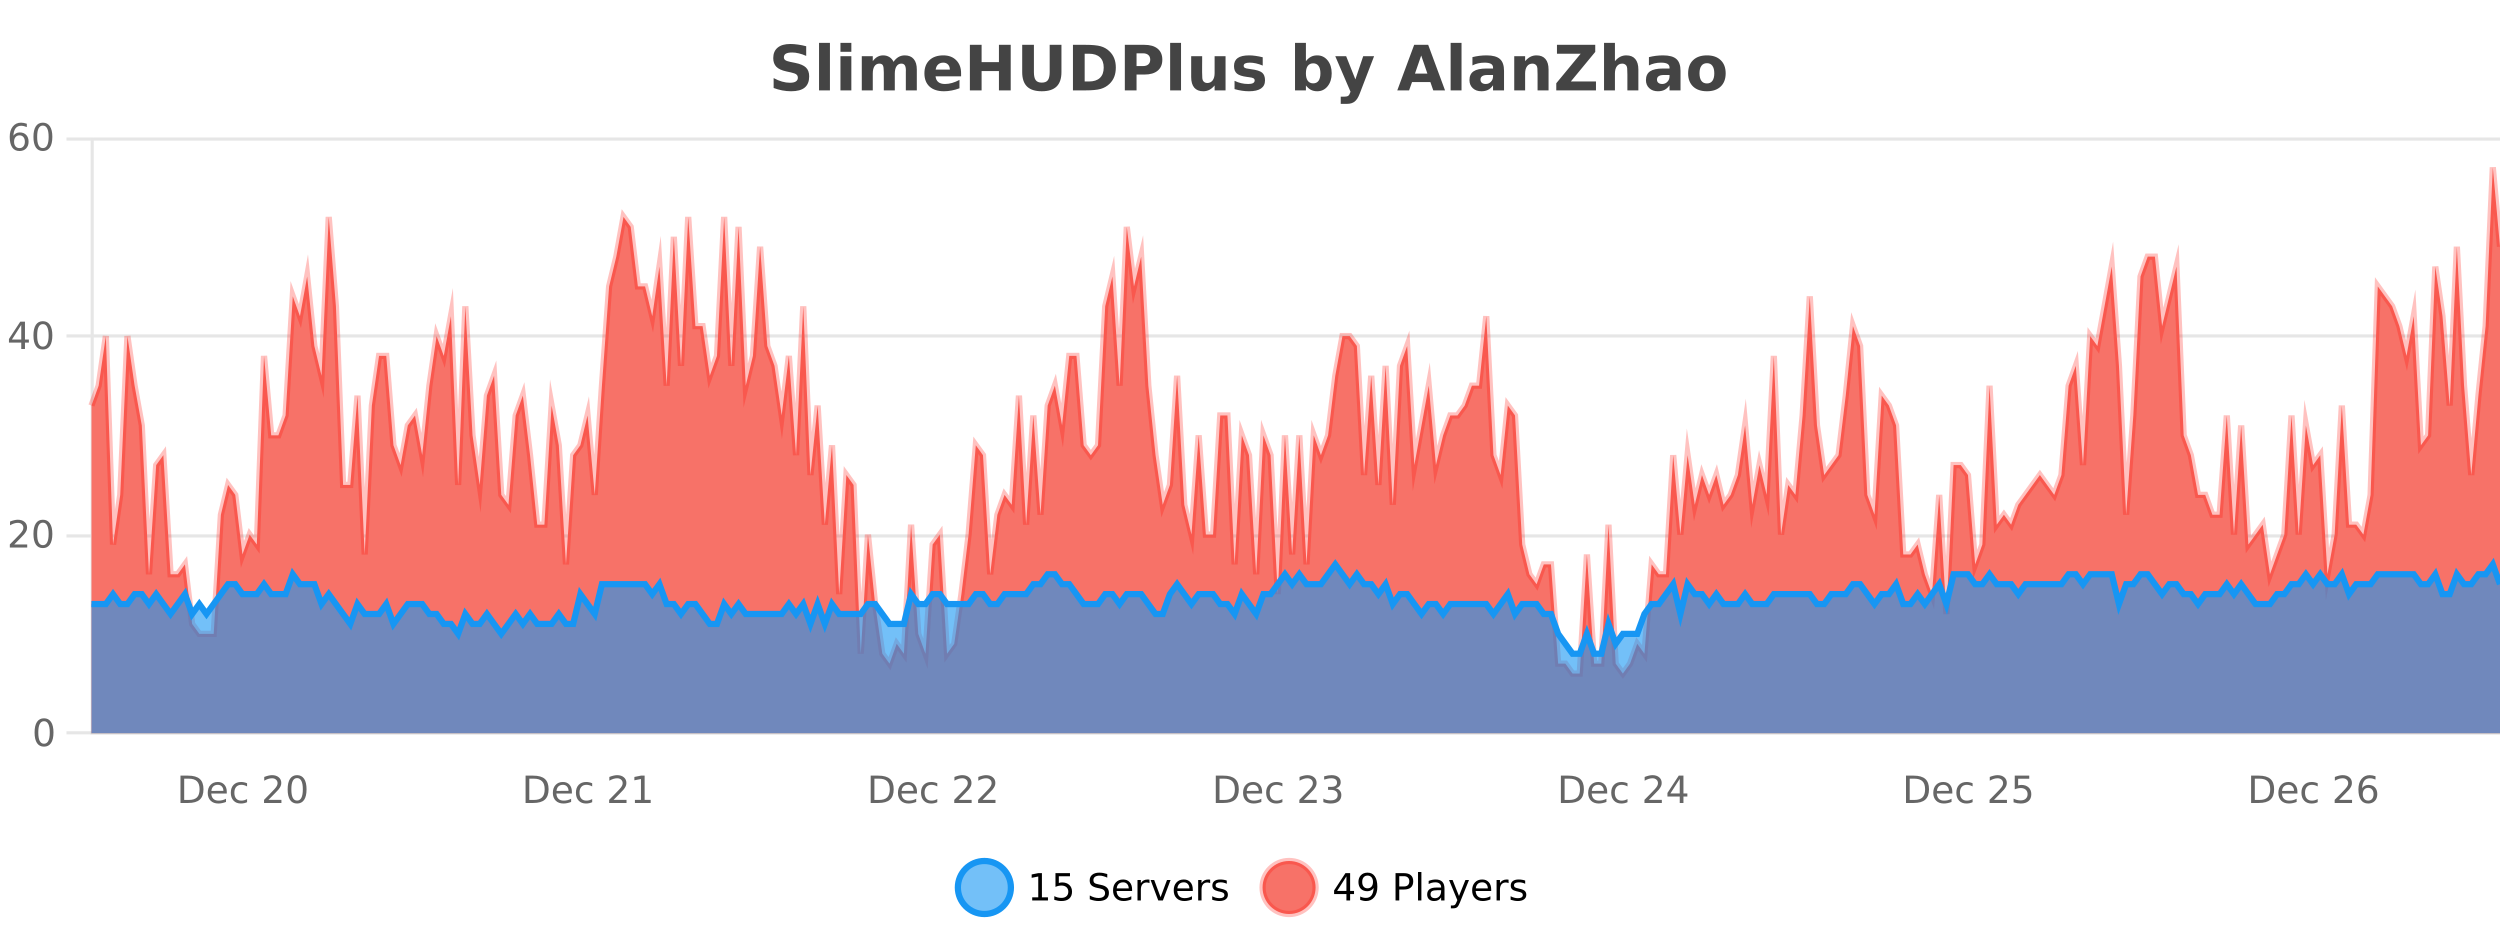 <?xml version="1.0" encoding="UTF-8"?>
<svg xmlns="http://www.w3.org/2000/svg" xmlns:xlink="http://www.w3.org/1999/xlink" width="800pt" height="300pt" viewBox="0 0 800 300" version="1.1">
<defs>
<clipPath id="clip1">
  <path d="M 278 263 L 352 263 L 352 300 L 278 300 Z M 278 263 "/>
</clipPath>
<clipPath id="clip2">
  <path d="M 375 263 L 450 263 L 450 300 L 375 300 Z M 375 263 "/>
</clipPath>
<clipPath id="clip3">
  <path d="M 29.27 53 L 800 53 L 800 234.602 L 29.27 234.602 Z M 29.27 53 "/>
</clipPath>
<clipPath id="clip4">
  <path d="M 28.27 43 L 800 43 L 800 235.602 L 28.27 235.602 Z M 28.27 43 "/>
</clipPath>
<clipPath id="clip5">
  <path d="M 29.27 180 L 800 180 L 800 234.602 L 29.27 234.602 Z M 29.27 180 "/>
</clipPath>
<clipPath id="clip6">
  <path d="M 28.27 152 L 800 152 L 800 235.602 L 28.27 235.602 Z M 28.27 152 "/>
</clipPath>
</defs>
<g id="surface3641646">
<rect x="0" y="0" width="800" height="300" style="fill:rgb(100%,100%,100%);fill-opacity:1;stroke:none;"/>
<path style="fill:none;stroke-width:1;stroke-linecap:butt;stroke-linejoin:miter;stroke:rgb(0%,0%,0%);stroke-opacity:0.098;stroke-miterlimit:10;" d="M 30 234.5 L 800 234.5 "/>
<path style="fill:none;stroke-width:1;stroke-linecap:butt;stroke-linejoin:miter;stroke:rgb(0%,0%,0%);stroke-opacity:0.098;stroke-miterlimit:10;" d="M 21.27 234.5 L 29 234.5 "/>
<path style="fill:none;stroke-width:1;stroke-linecap:butt;stroke-linejoin:miter;stroke:rgb(0%,0%,0%);stroke-opacity:0.098;stroke-miterlimit:10;" d="M 30 171.5 L 800 171.5 "/>
<path style="fill:none;stroke-width:1;stroke-linecap:butt;stroke-linejoin:miter;stroke:rgb(0%,0%,0%);stroke-opacity:0.098;stroke-miterlimit:10;" d="M 21.27 171.5 L 29 171.5 "/>
<path style="fill:none;stroke-width:1;stroke-linecap:butt;stroke-linejoin:miter;stroke:rgb(0%,0%,0%);stroke-opacity:0.098;stroke-miterlimit:10;" d="M 30 107.5 L 800 107.5 "/>
<path style="fill:none;stroke-width:1;stroke-linecap:butt;stroke-linejoin:miter;stroke:rgb(0%,0%,0%);stroke-opacity:0.098;stroke-miterlimit:10;" d="M 21.27 107.5 L 29 107.5 "/>
<path style="fill:none;stroke-width:1;stroke-linecap:butt;stroke-linejoin:miter;stroke:rgb(0%,0%,0%);stroke-opacity:0.098;stroke-miterlimit:10;" d="M 30 44.5 L 800 44.5 "/>
<path style="fill:none;stroke-width:1;stroke-linecap:butt;stroke-linejoin:miter;stroke:rgb(0%,0%,0%);stroke-opacity:0.098;stroke-miterlimit:10;" d="M 21.27 44.5 L 29 44.5 "/>
<path style=" stroke:none;fill-rule:nonzero;fill:rgb(9.02%,58.824%,95.294%);fill-opacity:0.6;" d="M 323.488 284 C 323.488 288.688 319.688 292.484 315.004 292.484 C 310.316 292.484 306.52 288.688 306.52 284 C 306.52 279.312 310.316 275.516 315.004 275.516 C 319.688 275.516 323.488 279.312 323.488 284 Z M 323.488 284 "/>
<g clip-path="url(#clip1)" clip-rule="nonzero">
<path style="fill:none;stroke-width:2;stroke-linecap:butt;stroke-linejoin:miter;stroke:rgb(9.02%,58.824%,95.294%);stroke-opacity:1;stroke-miterlimit:10;" d="M 323.488 284 C 323.488 288.688 319.688 292.484 315.004 292.484 C 310.316 292.484 306.52 288.688 306.52 284 C 306.52 279.312 310.316 275.516 315.004 275.516 C 319.688 275.516 323.488 279.312 323.488 284 Z M 323.488 284 "/>
</g>
<path style=" stroke:none;fill-rule:nonzero;fill:rgb(0%,0%,0%);fill-opacity:1;" d="M 330.305 287.156 L 332.242 287.156 L 332.242 280.484 L 330.133 280.906 L 330.133 279.828 L 332.227 279.406 L 333.414 279.406 L 333.414 287.156 L 335.352 287.156 L 335.352 288.156 L 330.305 288.156 Z M 337.75 279.406 L 342.391 279.406 L 342.391 280.406 L 338.828 280.406 L 338.828 282.547 C 339.004 282.484 339.176 282.445 339.344 282.422 C 339.52 282.391 339.691 282.375 339.859 282.375 C 340.836 282.375 341.613 282.648 342.188 283.188 C 342.758 283.719 343.047 284.438 343.047 285.344 C 343.047 286.293 342.75 287.027 342.156 287.547 C 341.57 288.07 340.75 288.328 339.688 288.328 C 339.312 288.328 338.93 288.297 338.547 288.234 C 338.172 288.172 337.781 288.078 337.375 287.953 L 337.375 286.766 C 337.727 286.953 338.094 287.094 338.469 287.188 C 338.844 287.281 339.238 287.328 339.656 287.328 C 340.332 287.328 340.867 287.152 341.266 286.797 C 341.66 286.445 341.859 285.961 341.859 285.344 C 341.859 284.742 341.66 284.262 341.266 283.906 C 340.867 283.555 340.332 283.375 339.656 283.375 C 339.344 283.375 339.023 283.414 338.703 283.484 C 338.391 283.547 338.07 283.652 337.75 283.797 Z M 354.324 279.688 L 354.324 280.844 C 353.875 280.637 353.449 280.48 353.043 280.375 C 352.645 280.262 352.266 280.203 351.902 280.203 C 351.254 280.203 350.754 280.328 350.402 280.578 C 350.059 280.828 349.887 281.188 349.887 281.656 C 349.887 282.043 350 282.336 350.23 282.531 C 350.457 282.73 350.902 282.887 351.559 283 L 352.262 283.156 C 353.145 283.324 353.797 283.621 354.215 284.047 C 354.641 284.465 354.855 285.027 354.855 285.734 C 354.855 286.59 354.566 287.234 353.996 287.672 C 353.434 288.109 352.598 288.328 351.496 288.328 C 351.09 288.328 350.652 288.281 350.184 288.188 C 349.715 288.094 349.23 287.953 348.73 287.766 L 348.73 286.547 C 349.207 286.82 349.676 287.023 350.137 287.156 C 350.605 287.293 351.059 287.359 351.496 287.359 C 352.172 287.359 352.691 287.23 353.059 286.969 C 353.434 286.699 353.621 286.32 353.621 285.828 C 353.621 285.402 353.484 285.07 353.215 284.828 C 352.953 284.578 352.52 284.398 351.918 284.281 L 351.199 284.141 C 350.312 283.965 349.672 283.688 349.277 283.312 C 348.891 282.938 348.699 282.418 348.699 281.75 C 348.699 280.969 348.969 280.359 349.512 279.922 C 350.051 279.477 350.801 279.25 351.762 279.25 C 352.176 279.25 352.594 279.289 353.012 279.359 C 353.438 279.434 353.875 279.543 354.324 279.688 Z M 362.27 284.609 L 362.27 285.125 L 357.301 285.125 C 357.352 285.875 357.574 286.445 357.973 286.828 C 358.379 287.215 358.934 287.406 359.645 287.406 C 360.059 287.406 360.461 287.359 360.848 287.266 C 361.242 287.164 361.633 287.008 362.02 286.797 L 362.02 287.828 C 361.621 287.984 361.223 288.105 360.816 288.188 C 360.41 288.281 359.996 288.328 359.582 288.328 C 358.539 288.328 357.711 288.027 357.098 287.422 C 356.48 286.809 356.176 285.98 356.176 284.938 C 356.176 283.867 356.465 283.016 357.051 282.391 C 357.633 281.758 358.414 281.438 359.395 281.438 C 360.277 281.438 360.977 281.727 361.488 282.297 C 362.008 282.859 362.27 283.633 362.27 284.609 Z M 361.191 284.281 C 361.18 283.699 361.012 283.23 360.691 282.875 C 360.367 282.523 359.941 282.344 359.41 282.344 C 358.805 282.344 358.32 282.516 357.957 282.859 C 357.602 283.203 357.398 283.684 357.348 284.297 Z M 367.84 282.594 C 367.715 282.531 367.578 282.484 367.434 282.453 C 367.297 282.414 367.141 282.391 366.965 282.391 C 366.359 282.391 365.891 282.59 365.559 282.984 C 365.234 283.383 365.074 283.953 365.074 284.703 L 365.074 288.156 L 363.996 288.156 L 363.996 281.594 L 365.074 281.594 L 365.074 282.609 C 365.301 282.215 365.598 281.922 365.965 281.734 C 366.328 281.539 366.77 281.438 367.293 281.438 C 367.363 281.438 367.441 281.445 367.527 281.453 C 367.621 281.465 367.719 281.48 367.824 281.5 Z M 368.195 281.594 L 369.336 281.594 L 371.383 287.094 L 373.445 281.594 L 374.586 281.594 L 372.117 288.156 L 370.648 288.156 Z M 381.688 284.609 L 381.688 285.125 L 376.719 285.125 C 376.77 285.875 376.992 286.445 377.391 286.828 C 377.797 287.215 378.352 287.406 379.062 287.406 C 379.477 287.406 379.879 287.359 380.266 287.266 C 380.66 287.164 381.051 287.008 381.438 286.797 L 381.438 287.828 C 381.039 287.984 380.641 288.105 380.234 288.188 C 379.828 288.281 379.414 288.328 379 288.328 C 377.957 288.328 377.129 288.027 376.516 287.422 C 375.898 286.809 375.594 285.98 375.594 284.938 C 375.594 283.867 375.883 283.016 376.469 282.391 C 377.051 281.758 377.832 281.438 378.812 281.438 C 379.695 281.438 380.395 281.727 380.906 282.297 C 381.426 282.859 381.688 283.633 381.688 284.609 Z M 380.609 284.281 C 380.598 283.699 380.43 283.23 380.109 282.875 C 379.785 282.523 379.359 282.344 378.828 282.344 C 378.223 282.344 377.738 282.516 377.375 282.859 C 377.02 283.203 376.816 283.684 376.766 284.297 Z M 387.258 282.594 C 387.133 282.531 386.996 282.484 386.852 282.453 C 386.715 282.414 386.559 282.391 386.383 282.391 C 385.777 282.391 385.309 282.59 384.977 282.984 C 384.652 283.383 384.492 283.953 384.492 284.703 L 384.492 288.156 L 383.414 288.156 L 383.414 281.594 L 384.492 281.594 L 384.492 282.609 C 384.719 282.215 385.016 281.922 385.383 281.734 C 385.746 281.539 386.188 281.438 386.711 281.438 C 386.781 281.438 386.859 281.445 386.945 281.453 C 387.039 281.465 387.137 281.48 387.242 281.5 Z M 392.566 281.781 L 392.566 282.812 C 392.262 282.656 391.945 282.543 391.613 282.469 C 391.289 282.387 390.949 282.344 390.598 282.344 C 390.066 282.344 389.664 282.43 389.395 282.594 C 389.121 282.75 388.988 282.996 388.988 283.328 C 388.988 283.578 389.082 283.777 389.27 283.922 C 389.465 284.059 389.855 284.188 390.441 284.312 L 390.801 284.406 C 391.57 284.562 392.117 284.793 392.441 285.094 C 392.762 285.398 392.926 285.812 392.926 286.344 C 392.926 286.961 392.68 287.445 392.191 287.797 C 391.711 288.152 391.051 288.328 390.207 288.328 C 389.852 288.328 389.48 288.289 389.098 288.219 C 388.723 288.156 388.324 288.059 387.91 287.922 L 387.91 286.797 C 388.305 287.008 388.695 287.164 389.082 287.266 C 389.465 287.371 389.852 287.422 390.238 287.422 C 390.738 287.422 391.121 287.34 391.395 287.172 C 391.676 286.996 391.816 286.746 391.816 286.422 C 391.816 286.133 391.715 285.906 391.52 285.75 C 391.32 285.594 390.887 285.445 390.223 285.297 L 389.848 285.219 C 389.18 285.074 388.695 284.855 388.395 284.562 C 388.102 284.273 387.957 283.875 387.957 283.375 C 387.957 282.75 388.176 282.273 388.613 281.938 C 389.051 281.605 389.668 281.438 390.473 281.438 C 390.867 281.438 391.242 281.469 391.598 281.531 C 391.949 281.586 392.273 281.668 392.566 281.781 Z M 325.004 277.016 "/>
<path style=" stroke:none;fill-rule:nonzero;fill:rgb(96.863%,44.706%,40.784%);fill-opacity:1;" d="M 420.988 284 C 420.988 288.688 417.191 292.484 412.504 292.484 C 407.82 292.484 404.02 288.688 404.02 284 C 404.02 279.312 407.82 275.516 412.504 275.516 C 417.191 275.516 420.988 279.312 420.988 284 Z M 420.988 284 "/>
<g clip-path="url(#clip2)" clip-rule="nonzero">
<path style="fill:none;stroke-width:2;stroke-linecap:butt;stroke-linejoin:miter;stroke:rgb(100%,4.706%,0%);stroke-opacity:0.247;stroke-miterlimit:10;" d="M 420.988 284 C 420.988 288.688 417.191 292.484 412.504 292.484 C 407.82 292.484 404.02 288.688 404.02 284 C 404.02 279.312 407.82 275.516 412.504 275.516 C 417.191 275.516 420.988 279.312 420.988 284 Z M 420.988 284 "/>
</g>
<path style=" stroke:none;fill-rule:nonzero;fill:rgb(0%,0%,0%);fill-opacity:1;" d="M 430.852 280.438 L 427.867 285.109 L 430.852 285.109 Z M 430.539 279.406 L 432.039 279.406 L 432.039 285.109 L 433.289 285.109 L 433.289 286.094 L 432.039 286.094 L 432.039 288.156 L 430.852 288.156 L 430.852 286.094 L 426.914 286.094 L 426.914 284.953 Z M 435.266 287.969 L 435.266 286.891 C 435.566 287.039 435.867 287.148 436.172 287.219 C 436.473 287.293 436.773 287.328 437.078 287.328 C 437.859 287.328 438.453 287.07 438.859 286.547 C 439.273 286.016 439.508 285.215 439.562 284.141 C 439.344 284.484 439.055 284.746 438.703 284.922 C 438.359 285.102 437.973 285.188 437.547 285.188 C 436.672 285.188 435.977 284.93 435.469 284.406 C 434.957 283.875 434.703 283.148 434.703 282.219 C 434.703 281.324 434.969 280.605 435.5 280.062 C 436.031 279.523 436.738 279.25 437.625 279.25 C 438.633 279.25 439.406 279.641 439.938 280.422 C 440.477 281.195 440.75 282.32 440.75 283.797 C 440.75 285.172 440.422 286.273 439.766 287.094 C 439.109 287.918 438.227 288.328 437.125 288.328 C 436.82 288.328 436.52 288.297 436.219 288.234 C 435.914 288.18 435.598 288.094 435.266 287.969 Z M 437.625 284.266 C 438.156 284.266 438.578 284.086 438.891 283.719 C 439.203 283.355 439.359 282.855 439.359 282.219 C 439.359 281.594 439.203 281.102 438.891 280.734 C 438.578 280.371 438.156 280.188 437.625 280.188 C 437.094 280.188 436.672 280.371 436.359 280.734 C 436.055 281.102 435.906 281.594 435.906 282.219 C 435.906 282.855 436.055 283.355 436.359 283.719 C 436.672 284.086 437.094 284.266 437.625 284.266 Z M 447.762 280.375 L 447.762 283.672 L 449.246 283.672 C 449.797 283.672 450.223 283.531 450.527 283.25 C 450.828 282.961 450.98 282.547 450.98 282.016 C 450.98 281.496 450.828 281.094 450.527 280.812 C 450.223 280.523 449.797 280.375 449.246 280.375 Z M 446.574 279.406 L 449.246 279.406 C 450.234 279.406 450.98 279.633 451.48 280.078 C 451.98 280.516 452.23 281.164 452.23 282.016 C 452.23 282.883 451.98 283.539 451.48 283.984 C 450.98 284.422 450.234 284.641 449.246 284.641 L 447.762 284.641 L 447.762 288.156 L 446.574 288.156 Z M 453.766 279.031 L 454.844 279.031 L 454.844 288.156 L 453.766 288.156 Z M 460.082 284.859 C 459.215 284.859 458.613 284.961 458.27 285.156 C 457.934 285.355 457.77 285.695 457.77 286.172 C 457.77 286.559 457.895 286.867 458.145 287.094 C 458.402 287.312 458.746 287.422 459.176 287.422 C 459.777 287.422 460.258 287.215 460.613 286.797 C 460.977 286.371 461.16 285.805 461.16 285.094 L 461.16 284.859 Z M 462.238 284.406 L 462.238 288.156 L 461.16 288.156 L 461.16 287.156 C 460.91 287.555 460.602 287.852 460.238 288.047 C 459.871 288.234 459.426 288.328 458.895 288.328 C 458.215 288.328 457.68 288.141 457.285 287.766 C 456.887 287.383 456.691 286.875 456.691 286.25 C 456.691 285.512 456.934 284.953 457.426 284.578 C 457.926 284.203 458.664 284.016 459.645 284.016 L 461.16 284.016 L 461.16 283.906 C 461.16 283.406 460.992 283.023 460.66 282.75 C 460.336 282.48 459.883 282.344 459.301 282.344 C 458.926 282.344 458.555 282.391 458.191 282.484 C 457.836 282.578 457.496 282.715 457.176 282.891 L 457.176 281.891 C 457.57 281.734 457.949 281.621 458.316 281.547 C 458.691 281.477 459.055 281.438 459.41 281.438 C 460.355 281.438 461.066 281.684 461.535 282.172 C 462.004 282.664 462.238 283.406 462.238 284.406 Z M 467.188 288.766 C 466.883 289.547 466.586 290.055 466.297 290.297 C 466.004 290.535 465.617 290.656 465.141 290.656 L 464.281 290.656 L 464.281 289.75 L 464.906 289.75 C 465.207 289.75 465.438 289.676 465.594 289.531 C 465.758 289.395 465.941 289.066 466.141 288.547 L 466.344 288.047 L 463.688 281.594 L 464.828 281.594 L 466.875 286.719 L 468.938 281.594 L 470.078 281.594 Z M 477.18 284.609 L 477.18 285.125 L 472.211 285.125 C 472.262 285.875 472.484 286.445 472.883 286.828 C 473.289 287.215 473.844 287.406 474.555 287.406 C 474.969 287.406 475.371 287.359 475.758 287.266 C 476.152 287.164 476.543 287.008 476.93 286.797 L 476.93 287.828 C 476.531 287.984 476.133 288.105 475.727 288.188 C 475.32 288.281 474.906 288.328 474.492 288.328 C 473.449 288.328 472.621 288.027 472.008 287.422 C 471.391 286.809 471.086 285.98 471.086 284.938 C 471.086 283.867 471.375 283.016 471.961 282.391 C 472.543 281.758 473.324 281.438 474.305 281.438 C 475.188 281.438 475.887 281.727 476.398 282.297 C 476.918 282.859 477.18 283.633 477.18 284.609 Z M 476.102 284.281 C 476.09 283.699 475.922 283.23 475.602 282.875 C 475.277 282.523 474.852 282.344 474.32 282.344 C 473.715 282.344 473.23 282.516 472.867 282.859 C 472.512 283.203 472.309 283.684 472.258 284.297 Z M 482.75 282.594 C 482.625 282.531 482.488 282.484 482.344 282.453 C 482.207 282.414 482.051 282.391 481.875 282.391 C 481.27 282.391 480.801 282.59 480.469 282.984 C 480.145 283.383 479.984 283.953 479.984 284.703 L 479.984 288.156 L 478.906 288.156 L 478.906 281.594 L 479.984 281.594 L 479.984 282.609 C 480.211 282.215 480.508 281.922 480.875 281.734 C 481.238 281.539 481.68 281.438 482.203 281.438 C 482.273 281.438 482.352 281.445 482.438 281.453 C 482.531 281.465 482.629 281.48 482.734 281.5 Z M 488.055 281.781 L 488.055 282.812 C 487.75 282.656 487.434 282.543 487.102 282.469 C 486.777 282.387 486.438 282.344 486.086 282.344 C 485.555 282.344 485.152 282.43 484.883 282.594 C 484.609 282.75 484.477 282.996 484.477 283.328 C 484.477 283.578 484.57 283.777 484.758 283.922 C 484.953 284.059 485.344 284.188 485.93 284.312 L 486.289 284.406 C 487.059 284.562 487.605 284.793 487.93 285.094 C 488.25 285.398 488.414 285.812 488.414 286.344 C 488.414 286.961 488.168 287.445 487.68 287.797 C 487.199 288.152 486.539 288.328 485.695 288.328 C 485.34 288.328 484.969 288.289 484.586 288.219 C 484.211 288.156 483.812 288.059 483.398 287.922 L 483.398 286.797 C 483.793 287.008 484.184 287.164 484.57 287.266 C 484.953 287.371 485.34 287.422 485.727 287.422 C 486.227 287.422 486.609 287.34 486.883 287.172 C 487.164 286.996 487.305 286.746 487.305 286.422 C 487.305 286.133 487.203 285.906 487.008 285.75 C 486.809 285.594 486.375 285.445 485.711 285.297 L 485.336 285.219 C 484.668 285.074 484.184 284.855 483.883 284.562 C 483.59 284.273 483.445 283.875 483.445 283.375 C 483.445 282.75 483.664 282.273 484.102 281.938 C 484.539 281.605 485.156 281.438 485.961 281.438 C 486.355 281.438 486.73 281.469 487.086 281.531 C 487.438 281.586 487.762 281.668 488.055 281.781 Z M 422.504 277.016 "/>
<path style=" stroke:none;fill-rule:nonzero;fill:rgb(26.667%,26.667%,26.667%);fill-opacity:1;" d="M 257.984 14.797 L 257.984 17.891 C 257.18 17.527 256.398 17.258 255.641 17.078 C 254.879 16.891 254.16 16.797 253.484 16.797 C 252.586 16.797 251.922 16.922 251.484 17.172 C 251.055 17.422 250.844 17.809 250.844 18.328 C 250.844 18.715 250.988 19.016 251.281 19.234 C 251.57 19.453 252.098 19.641 252.859 19.797 L 254.453 20.125 C 256.078 20.449 257.227 20.945 257.906 21.609 C 258.594 22.277 258.938 23.219 258.938 24.438 C 258.938 26.043 258.457 27.242 257.5 28.031 C 256.551 28.812 255.098 29.203 253.141 29.203 C 252.211 29.203 251.281 29.113 250.344 28.938 C 249.414 28.762 248.488 28.5 247.562 28.156 L 247.562 24.984 C 248.488 25.484 249.383 25.859 250.25 26.109 C 251.125 26.359 251.969 26.484 252.781 26.484 C 253.602 26.484 254.227 26.352 254.656 26.078 C 255.094 25.797 255.312 25.402 255.312 24.891 C 255.312 24.445 255.16 24.094 254.859 23.844 C 254.566 23.594 253.977 23.371 253.094 23.172 L 251.641 22.859 C 250.18 22.547 249.113 22.055 248.438 21.375 C 247.77 20.688 247.438 19.762 247.438 18.594 C 247.438 17.148 247.906 16.031 248.844 15.25 C 249.781 14.469 251.129 14.078 252.891 14.078 C 253.691 14.078 254.516 14.141 255.359 14.266 C 256.203 14.383 257.078 14.559 257.984 14.797 Z M 262.094 13.719 L 265.578 13.719 L 265.578 28.922 L 262.094 28.922 Z M 268.945 17.984 L 272.43 17.984 L 272.43 28.922 L 268.945 28.922 Z M 268.945 13.719 L 272.43 13.719 L 272.43 16.578 L 268.945 16.578 Z M 285.93 19.797 C 286.375 19.121 286.902 18.605 287.508 18.25 C 288.121 17.898 288.793 17.719 289.523 17.719 C 290.773 17.719 291.727 18.109 292.383 18.891 C 293.047 19.664 293.383 20.789 293.383 22.266 L 293.383 28.922 L 289.867 28.922 L 289.867 23.219 C 289.867 23.137 289.867 23.047 289.867 22.953 C 289.875 22.859 289.883 22.73 289.883 22.562 C 289.883 21.793 289.766 21.234 289.539 20.891 C 289.309 20.539 288.938 20.359 288.43 20.359 C 287.773 20.359 287.262 20.637 286.898 21.188 C 286.531 21.73 286.344 22.516 286.336 23.547 L 286.336 28.922 L 282.82 28.922 L 282.82 23.219 C 282.82 22.012 282.715 21.234 282.508 20.891 C 282.297 20.539 281.93 20.359 281.398 20.359 C 280.719 20.359 280.199 20.637 279.836 21.188 C 279.469 21.73 279.289 22.516 279.289 23.547 L 279.289 28.922 L 275.773 28.922 L 275.773 17.984 L 279.289 17.984 L 279.289 19.578 C 279.727 18.965 280.219 18.5 280.773 18.188 C 281.324 17.875 281.938 17.719 282.617 17.719 C 283.367 17.719 284.031 17.902 284.617 18.266 C 285.199 18.633 285.637 19.141 285.93 19.797 Z M 307.547 23.422 L 307.547 24.422 L 299.375 24.422 C 299.457 25.246 299.754 25.859 300.266 26.266 C 300.773 26.672 301.484 26.875 302.391 26.875 C 303.129 26.875 303.883 26.766 304.656 26.547 C 305.426 26.328 306.219 26 307.031 25.562 L 307.031 28.25 C 306.207 28.562 305.379 28.797 304.547 28.953 C 303.723 29.117 302.898 29.203 302.078 29.203 C 300.098 29.203 298.555 28.703 297.453 27.703 C 296.359 26.695 295.812 25.281 295.812 23.469 C 295.812 21.68 296.348 20.273 297.422 19.25 C 298.504 18.23 299.988 17.719 301.875 17.719 C 303.594 17.719 304.969 18.242 306 19.281 C 307.031 20.312 307.547 21.695 307.547 23.422 Z M 303.953 22.266 C 303.953 21.602 303.758 21.062 303.375 20.656 C 302.988 20.25 302.484 20.047 301.859 20.047 C 301.18 20.047 300.629 20.242 300.203 20.625 C 299.785 21 299.523 21.547 299.422 22.266 Z M 310.363 14.344 L 314.113 14.344 L 314.113 19.891 L 319.66 19.891 L 319.66 14.344 L 323.426 14.344 L 323.426 28.922 L 319.66 28.922 L 319.66 22.734 L 314.113 22.734 L 314.113 28.922 L 310.363 28.922 Z M 327.102 14.344 L 330.852 14.344 L 330.852 23.078 C 330.852 24.289 331.047 25.152 331.445 25.672 C 331.84 26.184 332.48 26.438 333.367 26.438 C 334.273 26.438 334.918 26.184 335.305 25.672 C 335.699 25.152 335.898 24.289 335.898 23.078 L 335.898 14.344 L 339.664 14.344 L 339.664 23.078 C 339.664 25.141 339.141 26.68 338.102 27.688 C 337.07 28.699 335.492 29.203 333.367 29.203 C 331.25 29.203 329.68 28.699 328.648 27.688 C 327.617 26.68 327.102 25.141 327.102 23.078 Z M 347.094 17.188 L 347.094 26.078 L 348.438 26.078 C 349.977 26.078 351.156 25.699 351.969 24.938 C 352.781 24.18 353.188 23.07 353.188 21.609 C 353.188 20.172 352.781 19.078 351.969 18.328 C 351.164 17.57 349.988 17.188 348.438 17.188 Z M 343.344 14.344 L 347.297 14.344 C 349.516 14.344 351.164 14.5 352.25 14.812 C 353.332 15.125 354.258 15.664 355.031 16.422 C 355.719 17.078 356.227 17.84 356.562 18.703 C 356.895 19.559 357.062 20.527 357.062 21.609 C 357.062 22.715 356.895 23.699 356.562 24.562 C 356.227 25.43 355.719 26.188 355.031 26.844 C 354.25 27.594 353.312 28.133 352.219 28.453 C 351.125 28.766 349.484 28.922 347.297 28.922 L 343.344 28.922 Z M 359.945 14.344 L 366.18 14.344 C 368.031 14.344 369.453 14.758 370.445 15.578 C 371.445 16.402 371.945 17.574 371.945 19.094 C 371.945 20.625 371.445 21.805 370.445 22.625 C 369.453 23.449 368.031 23.859 366.18 23.859 L 363.695 23.859 L 363.695 28.922 L 359.945 28.922 Z M 363.695 17.062 L 363.695 21.141 L 365.773 21.141 C 366.5 21.141 367.062 20.965 367.461 20.609 C 367.867 20.258 368.07 19.75 368.07 19.094 C 368.07 18.449 367.867 17.949 367.461 17.594 C 367.062 17.242 366.5 17.062 365.773 17.062 Z M 374.445 13.719 L 377.93 13.719 L 377.93 28.922 L 374.445 28.922 Z M 381.176 24.656 L 381.176 17.984 L 384.691 17.984 L 384.691 19.078 C 384.691 19.672 384.684 20.418 384.676 21.312 C 384.676 22.211 384.676 22.805 384.676 23.094 C 384.676 23.98 384.695 24.617 384.738 25 C 384.789 25.387 384.867 25.668 384.973 25.844 C 385.117 26.074 385.305 26.25 385.535 26.375 C 385.762 26.5 386.027 26.562 386.332 26.562 C 387.059 26.562 387.633 26.281 388.051 25.719 C 388.465 25.156 388.676 24.383 388.676 23.391 L 388.676 17.984 L 392.176 17.984 L 392.176 28.922 L 388.676 28.922 L 388.676 27.344 C 388.145 27.98 387.582 28.449 386.988 28.75 C 386.402 29.051 385.758 29.203 385.051 29.203 C 383.789 29.203 382.824 28.82 382.16 28.047 C 381.504 27.266 381.176 26.137 381.176 24.656 Z M 404.07 18.328 L 404.07 20.984 C 403.328 20.672 402.609 20.438 401.914 20.281 C 401.215 20.125 400.555 20.047 399.93 20.047 C 399.273 20.047 398.781 20.133 398.461 20.297 C 398.137 20.465 397.977 20.719 397.977 21.062 C 397.977 21.344 398.094 21.559 398.336 21.703 C 398.586 21.852 399.023 21.961 399.648 22.031 L 400.273 22.125 C 402.062 22.355 403.266 22.73 403.883 23.25 C 404.496 23.773 404.805 24.59 404.805 25.703 C 404.805 26.871 404.371 27.746 403.508 28.328 C 402.652 28.914 401.375 29.203 399.68 29.203 C 398.949 29.203 398.199 29.145 397.43 29.031 C 396.656 28.918 395.867 28.746 395.055 28.516 L 395.055 25.859 C 395.75 26.203 396.465 26.461 397.195 26.625 C 397.922 26.793 398.668 26.875 399.43 26.875 C 400.117 26.875 400.633 26.781 400.977 26.594 C 401.32 26.406 401.492 26.125 401.492 25.75 C 401.492 25.438 401.371 25.211 401.133 25.062 C 400.891 24.906 400.418 24.789 399.711 24.703 L 399.102 24.625 C 397.539 24.43 396.445 24.07 395.82 23.547 C 395.195 23.016 394.883 22.215 394.883 21.141 C 394.883 19.984 395.277 19.125 396.07 18.562 C 396.871 18 398.09 17.719 399.727 17.719 C 400.371 17.719 401.047 17.773 401.758 17.875 C 402.465 17.969 403.234 18.121 404.07 18.328 Z M 420.219 26.672 C 420.969 26.672 421.539 26.402 421.938 25.859 C 422.332 25.309 422.531 24.512 422.531 23.469 C 422.531 22.43 422.332 21.637 421.938 21.094 C 421.539 20.543 420.969 20.266 420.219 20.266 C 419.469 20.266 418.891 20.543 418.484 21.094 C 418.086 21.637 417.891 22.43 417.891 23.469 C 417.891 24.5 418.086 25.293 418.484 25.844 C 418.891 26.398 419.469 26.672 420.219 26.672 Z M 417.891 19.578 C 418.379 18.945 418.914 18.477 419.5 18.172 C 420.082 17.871 420.754 17.719 421.516 17.719 C 422.867 17.719 423.977 18.258 424.844 19.328 C 425.707 20.402 426.141 21.781 426.141 23.469 C 426.141 25.148 425.707 26.523 424.844 27.594 C 423.977 28.668 422.867 29.203 421.516 29.203 C 420.754 29.203 420.082 29.051 419.5 28.75 C 418.914 28.449 418.379 27.98 417.891 27.344 L 417.891 28.922 L 414.406 28.922 L 414.406 13.719 L 417.891 13.719 Z M 427.285 17.984 L 430.77 17.984 L 433.723 25.406 L 436.223 17.984 L 439.707 17.984 L 435.113 29.953 C 434.652 31.172 434.113 32.02 433.488 32.5 C 432.871 32.988 432.066 33.234 431.066 33.234 L 429.035 33.234 L 429.035 30.938 L 430.129 30.938 C 430.723 30.938 431.152 30.844 431.426 30.656 C 431.695 30.469 431.902 30.129 432.051 29.641 L 432.16 29.344 Z M 457.723 26.266 L 451.848 26.266 L 450.91 28.922 L 447.129 28.922 L 452.535 14.344 L 457.02 14.344 L 462.41 28.922 L 458.645 28.922 Z M 452.785 23.562 L 456.77 23.562 L 454.785 17.766 Z M 464.203 13.719 L 467.688 13.719 L 467.688 28.922 L 464.203 28.922 Z M 475.945 24 C 475.215 24 474.668 24.125 474.305 24.375 C 473.938 24.617 473.758 24.98 473.758 25.469 C 473.758 25.906 473.902 26.25 474.195 26.5 C 474.496 26.75 474.906 26.875 475.43 26.875 C 476.086 26.875 476.637 26.641 477.086 26.172 C 477.543 25.703 477.773 25.117 477.773 24.406 L 477.773 24 Z M 481.289 22.688 L 481.289 28.922 L 477.773 28.922 L 477.773 27.297 C 477.305 27.965 476.773 28.449 476.18 28.75 C 475.594 29.051 474.883 29.203 474.039 29.203 C 472.914 29.203 471.996 28.875 471.289 28.219 C 470.578 27.555 470.227 26.695 470.227 25.641 C 470.227 24.359 470.664 23.422 471.539 22.828 C 472.422 22.227 473.812 21.922 475.711 21.922 L 477.773 21.922 L 477.773 21.641 C 477.773 21.09 477.555 20.688 477.117 20.438 C 476.68 20.18 475.996 20.047 475.07 20.047 C 474.32 20.047 473.621 20.125 472.977 20.281 C 472.328 20.43 471.73 20.648 471.18 20.938 L 471.18 18.281 C 471.93 18.094 472.68 17.953 473.43 17.859 C 474.188 17.766 474.949 17.719 475.711 17.719 C 477.68 17.719 479.102 18.109 479.977 18.891 C 480.852 19.664 481.289 20.93 481.289 22.688 Z M 495.539 22.266 L 495.539 28.922 L 492.023 28.922 L 492.023 23.828 C 492.023 22.883 492 22.23 491.961 21.875 C 491.918 21.512 491.844 21.246 491.742 21.078 C 491.605 20.852 491.418 20.672 491.18 20.547 C 490.949 20.422 490.684 20.359 490.383 20.359 C 489.652 20.359 489.078 20.641 488.664 21.203 C 488.246 21.766 488.039 22.547 488.039 23.547 L 488.039 28.922 L 484.555 28.922 L 484.555 17.984 L 488.039 17.984 L 488.039 19.578 C 488.57 18.945 489.133 18.477 489.727 18.172 C 490.32 17.871 490.969 17.719 491.68 17.719 C 492.949 17.719 493.906 18.109 494.555 18.891 C 495.211 19.664 495.539 20.789 495.539 22.266 Z M 498.227 14.344 L 510.477 14.344 L 510.477 16.609 L 502.664 26.078 L 510.711 26.078 L 510.711 28.922 L 498.008 28.922 L 498.008 26.641 L 505.82 17.188 L 498.227 17.188 Z M 524.277 22.266 L 524.277 28.922 L 520.762 28.922 L 520.762 23.844 C 520.762 22.887 520.738 22.23 520.699 21.875 C 520.656 21.512 520.582 21.246 520.48 21.078 C 520.344 20.852 520.156 20.672 519.918 20.547 C 519.688 20.422 519.422 20.359 519.121 20.359 C 518.391 20.359 517.816 20.641 517.402 21.203 C 516.984 21.766 516.777 22.547 516.777 23.547 L 516.777 28.922 L 513.293 28.922 L 513.293 13.719 L 516.777 13.719 L 516.777 19.578 C 517.309 18.945 517.871 18.477 518.465 18.172 C 519.059 17.871 519.707 17.719 520.418 17.719 C 521.688 17.719 522.645 18.109 523.293 18.891 C 523.949 19.664 524.277 20.789 524.277 22.266 Z M 532.422 24 C 531.691 24 531.145 24.125 530.781 24.375 C 530.414 24.617 530.234 24.98 530.234 25.469 C 530.234 25.906 530.379 26.25 530.672 26.5 C 530.973 26.75 531.383 26.875 531.906 26.875 C 532.562 26.875 533.113 26.641 533.562 26.172 C 534.02 25.703 534.25 25.117 534.25 24.406 L 534.25 24 Z M 537.766 22.688 L 537.766 28.922 L 534.25 28.922 L 534.25 27.297 C 533.781 27.965 533.25 28.449 532.656 28.75 C 532.07 29.051 531.359 29.203 530.516 29.203 C 529.391 29.203 528.473 28.875 527.766 28.219 C 527.055 27.555 526.703 26.695 526.703 25.641 C 526.703 24.359 527.141 23.422 528.016 22.828 C 528.898 22.227 530.289 21.922 532.188 21.922 L 534.25 21.922 L 534.25 21.641 C 534.25 21.09 534.031 20.688 533.594 20.438 C 533.156 20.18 532.473 20.047 531.547 20.047 C 530.797 20.047 530.098 20.125 529.453 20.281 C 528.805 20.43 528.207 20.648 527.656 20.938 L 527.656 18.281 C 528.406 18.094 529.156 17.953 529.906 17.859 C 530.664 17.766 531.426 17.719 532.188 17.719 C 534.156 17.719 535.578 18.109 536.453 18.891 C 537.328 19.664 537.766 20.93 537.766 22.688 Z M 546.23 20.219 C 545.449 20.219 544.855 20.5 544.449 21.062 C 544.043 21.617 543.84 22.418 543.84 23.469 C 543.84 24.512 544.043 25.312 544.449 25.875 C 544.855 26.43 545.449 26.703 546.23 26.703 C 546.988 26.703 547.566 26.43 547.965 25.875 C 548.371 25.312 548.574 24.512 548.574 23.469 C 548.574 22.418 548.371 21.617 547.965 21.062 C 547.566 20.5 546.988 20.219 546.23 20.219 Z M 546.23 17.719 C 548.105 17.719 549.566 18.23 550.621 19.25 C 551.684 20.262 552.215 21.668 552.215 23.469 C 552.215 25.262 551.684 26.668 550.621 27.688 C 549.566 28.699 548.105 29.203 546.23 29.203 C 544.332 29.203 542.855 28.699 541.793 27.688 C 540.73 26.668 540.199 25.262 540.199 23.469 C 540.199 21.668 540.73 20.262 541.793 19.25 C 542.855 18.23 544.332 17.719 546.23 17.719 Z M 246 10.359 "/>
<path style="fill:none;stroke-width:1;stroke-linecap:butt;stroke-linejoin:miter;stroke:rgb(0%,0%,0%);stroke-opacity:0.098;stroke-miterlimit:10;" d="M 29 234.5 L 801 234.5 "/>
<path style=" stroke:none;fill-rule:nonzero;fill:rgb(40%,40%,40%);fill-opacity:1;" d="M 58.941 249.172 L 58.941 255.984 L 60.379 255.984 C 61.586 255.984 62.465 255.715 63.02 255.172 C 63.582 254.621 63.863 253.75 63.863 252.562 C 63.863 251.398 63.582 250.543 63.02 250 C 62.465 249.449 61.586 249.172 60.379 249.172 Z M 57.754 248.203 L 60.191 248.203 C 61.887 248.203 63.133 248.559 63.926 249.266 C 64.715 249.965 65.113 251.062 65.113 252.562 C 65.113 254.074 64.711 255.184 63.91 255.891 C 63.117 256.602 61.879 256.953 60.191 256.953 L 57.754 256.953 Z M 72.57 253.406 L 72.57 253.922 L 67.602 253.922 C 67.652 254.672 67.875 255.242 68.273 255.625 C 68.68 256.012 69.234 256.203 69.945 256.203 C 70.359 256.203 70.762 256.156 71.148 256.062 C 71.543 255.961 71.934 255.805 72.32 255.594 L 72.32 256.625 C 71.922 256.781 71.523 256.902 71.117 256.984 C 70.711 257.078 70.297 257.125 69.883 257.125 C 68.84 257.125 68.012 256.824 67.398 256.219 C 66.781 255.605 66.477 254.777 66.477 253.734 C 66.477 252.664 66.766 251.812 67.352 251.188 C 67.934 250.555 68.715 250.234 69.695 250.234 C 70.578 250.234 71.277 250.523 71.789 251.094 C 72.309 251.656 72.57 252.43 72.57 253.406 Z M 71.492 253.078 C 71.48 252.496 71.312 252.027 70.992 251.672 C 70.668 251.32 70.242 251.141 69.711 251.141 C 69.105 251.141 68.621 251.312 68.258 251.656 C 67.902 252 67.699 252.48 67.648 253.094 Z M 79.062 250.641 L 79.062 251.656 C 78.75 251.48 78.441 251.352 78.141 251.266 C 77.836 251.184 77.531 251.141 77.219 251.141 C 76.508 251.141 75.961 251.367 75.578 251.812 C 75.191 252.25 75 252.871 75 253.672 C 75 254.477 75.191 255.102 75.578 255.547 C 75.961 255.984 76.508 256.203 77.219 256.203 C 77.531 256.203 77.836 256.164 78.141 256.078 C 78.441 255.996 78.75 255.871 79.062 255.703 L 79.062 256.703 C 78.758 256.84 78.445 256.945 78.125 257.016 C 77.801 257.086 77.457 257.125 77.094 257.125 C 76.102 257.125 75.316 256.82 74.734 256.203 C 74.148 255.578 73.859 254.734 73.859 253.672 C 73.859 252.609 74.148 251.773 74.734 251.156 C 75.328 250.543 76.141 250.234 77.172 250.234 C 77.492 250.234 77.812 250.273 78.125 250.344 C 78.445 250.406 78.758 250.508 79.062 250.641 Z M 85.914 255.953 L 90.055 255.953 L 90.055 256.953 L 84.492 256.953 L 84.492 255.953 C 84.938 255.496 85.547 254.875 86.32 254.094 C 87.102 253.305 87.59 252.793 87.789 252.562 C 88.172 252.148 88.438 251.793 88.586 251.5 C 88.742 251.199 88.82 250.906 88.82 250.625 C 88.82 250.156 88.652 249.777 88.32 249.484 C 87.996 249.195 87.574 249.047 87.055 249.047 C 86.68 249.047 86.281 249.109 85.867 249.234 C 85.461 249.359 85.023 249.559 84.555 249.828 L 84.555 248.625 C 85.031 248.438 85.477 248.297 85.883 248.203 C 86.297 248.102 86.68 248.047 87.023 248.047 C 87.93 248.047 88.652 248.277 89.195 248.734 C 89.734 249.184 90.008 249.789 90.008 250.547 C 90.008 250.902 89.938 251.242 89.805 251.562 C 89.668 251.887 89.422 252.266 89.07 252.703 C 88.965 252.82 88.652 253.148 88.133 253.688 C 87.609 254.23 86.871 254.984 85.914 255.953 Z M 95.062 248.984 C 94.457 248.984 94 249.289 93.688 249.891 C 93.383 250.484 93.234 251.387 93.234 252.594 C 93.234 253.793 93.383 254.695 93.688 255.297 C 94 255.891 94.457 256.188 95.062 256.188 C 95.676 256.188 96.133 255.891 96.438 255.297 C 96.75 254.695 96.906 253.793 96.906 252.594 C 96.906 251.387 96.75 250.484 96.438 249.891 C 96.133 249.289 95.676 248.984 95.062 248.984 Z M 95.062 248.047 C 96.039 248.047 96.789 248.438 97.312 249.219 C 97.832 249.992 98.094 251.117 98.094 252.594 C 98.094 254.062 97.832 255.188 97.312 255.969 C 96.789 256.742 96.039 257.125 95.062 257.125 C 94.082 257.125 93.332 256.742 92.812 255.969 C 92.301 255.188 92.047 254.062 92.047 252.594 C 92.047 251.117 92.301 249.992 92.812 249.219 C 93.332 248.438 94.082 248.047 95.062 248.047 Z M 56.582 245.816 "/>
<path style=" stroke:none;fill-rule:nonzero;fill:rgb(40%,40%,40%);fill-opacity:1;" d="M 169.375 249.172 L 169.375 255.984 L 170.812 255.984 C 172.02 255.984 172.898 255.715 173.453 255.172 C 174.016 254.621 174.297 253.75 174.297 252.562 C 174.297 251.398 174.016 250.543 173.453 250 C 172.898 249.449 172.02 249.172 170.812 249.172 Z M 168.188 248.203 L 170.625 248.203 C 172.32 248.203 173.566 248.559 174.359 249.266 C 175.148 249.965 175.547 251.062 175.547 252.562 C 175.547 254.074 175.145 255.184 174.344 255.891 C 173.551 256.602 172.312 256.953 170.625 256.953 L 168.188 256.953 Z M 183.008 253.406 L 183.008 253.922 L 178.039 253.922 C 178.09 254.672 178.312 255.242 178.711 255.625 C 179.117 256.012 179.672 256.203 180.383 256.203 C 180.797 256.203 181.199 256.156 181.586 256.062 C 181.98 255.961 182.371 255.805 182.758 255.594 L 182.758 256.625 C 182.359 256.781 181.961 256.902 181.555 256.984 C 181.148 257.078 180.734 257.125 180.32 257.125 C 179.277 257.125 178.449 256.824 177.836 256.219 C 177.219 255.605 176.914 254.777 176.914 253.734 C 176.914 252.664 177.203 251.812 177.789 251.188 C 178.371 250.555 179.152 250.234 180.133 250.234 C 181.016 250.234 181.715 250.523 182.227 251.094 C 182.746 251.656 183.008 252.43 183.008 253.406 Z M 181.93 253.078 C 181.918 252.496 181.75 252.027 181.43 251.672 C 181.105 251.32 180.68 251.141 180.148 251.141 C 179.543 251.141 179.059 251.312 178.695 251.656 C 178.34 252 178.137 252.48 178.086 253.094 Z M 189.5 250.641 L 189.5 251.656 C 189.188 251.48 188.879 251.352 188.578 251.266 C 188.273 251.184 187.969 251.141 187.656 251.141 C 186.945 251.141 186.398 251.367 186.016 251.812 C 185.629 252.25 185.438 252.871 185.438 253.672 C 185.438 254.477 185.629 255.102 186.016 255.547 C 186.398 255.984 186.945 256.203 187.656 256.203 C 187.969 256.203 188.273 256.164 188.578 256.078 C 188.879 255.996 189.188 255.871 189.5 255.703 L 189.5 256.703 C 189.195 256.84 188.883 256.945 188.562 257.016 C 188.238 257.086 187.895 257.125 187.531 257.125 C 186.539 257.125 185.754 256.82 185.172 256.203 C 184.586 255.578 184.297 254.734 184.297 253.672 C 184.297 252.609 184.586 251.773 185.172 251.156 C 185.766 250.543 186.578 250.234 187.609 250.234 C 187.93 250.234 188.25 250.273 188.562 250.344 C 188.883 250.406 189.195 250.508 189.5 250.641 Z M 196.348 255.953 L 200.488 255.953 L 200.488 256.953 L 194.926 256.953 L 194.926 255.953 C 195.371 255.496 195.98 254.875 196.754 254.094 C 197.535 253.305 198.023 252.793 198.223 252.562 C 198.605 252.148 198.871 251.793 199.02 251.5 C 199.176 251.199 199.254 250.906 199.254 250.625 C 199.254 250.156 199.086 249.777 198.754 249.484 C 198.43 249.195 198.008 249.047 197.488 249.047 C 197.113 249.047 196.715 249.109 196.301 249.234 C 195.895 249.359 195.457 249.559 194.988 249.828 L 194.988 248.625 C 195.465 248.438 195.91 248.297 196.316 248.203 C 196.73 248.102 197.113 248.047 197.457 248.047 C 198.363 248.047 199.086 248.277 199.629 248.734 C 200.168 249.184 200.441 249.789 200.441 250.547 C 200.441 250.902 200.371 251.242 200.238 251.562 C 200.102 251.887 199.855 252.266 199.504 252.703 C 199.398 252.82 199.086 253.148 198.566 253.688 C 198.043 254.23 197.305 254.984 196.348 255.953 Z M 203.172 255.953 L 205.109 255.953 L 205.109 249.281 L 203 249.703 L 203 248.625 L 205.094 248.203 L 206.281 248.203 L 206.281 255.953 L 208.219 255.953 L 208.219 256.953 L 203.172 256.953 Z M 167.016 245.816 "/>
<path style=" stroke:none;fill-rule:nonzero;fill:rgb(40%,40%,40%);fill-opacity:1;" d="M 279.809 249.172 L 279.809 255.984 L 281.246 255.984 C 282.453 255.984 283.332 255.715 283.887 255.172 C 284.449 254.621 284.73 253.75 284.73 252.562 C 284.73 251.398 284.449 250.543 283.887 250 C 283.332 249.449 282.453 249.172 281.246 249.172 Z M 278.621 248.203 L 281.059 248.203 C 282.754 248.203 284 248.559 284.793 249.266 C 285.582 249.965 285.98 251.062 285.98 252.562 C 285.98 254.074 285.578 255.184 284.777 255.891 C 283.984 256.602 282.746 256.953 281.059 256.953 L 278.621 256.953 Z M 293.438 253.406 L 293.438 253.922 L 288.469 253.922 C 288.52 254.672 288.742 255.242 289.141 255.625 C 289.547 256.012 290.102 256.203 290.812 256.203 C 291.227 256.203 291.629 256.156 292.016 256.062 C 292.41 255.961 292.801 255.805 293.188 255.594 L 293.188 256.625 C 292.789 256.781 292.391 256.902 291.984 256.984 C 291.578 257.078 291.164 257.125 290.75 257.125 C 289.707 257.125 288.879 256.824 288.266 256.219 C 287.648 255.605 287.344 254.777 287.344 253.734 C 287.344 252.664 287.633 251.812 288.219 251.188 C 288.801 250.555 289.582 250.234 290.562 250.234 C 291.445 250.234 292.145 250.523 292.656 251.094 C 293.176 251.656 293.438 252.43 293.438 253.406 Z M 292.359 253.078 C 292.348 252.496 292.18 252.027 291.859 251.672 C 291.535 251.32 291.109 251.141 290.578 251.141 C 289.973 251.141 289.488 251.312 289.125 251.656 C 288.77 252 288.566 252.48 288.516 253.094 Z M 299.93 250.641 L 299.93 251.656 C 299.617 251.48 299.309 251.352 299.008 251.266 C 298.703 251.184 298.398 251.141 298.086 251.141 C 297.375 251.141 296.828 251.367 296.445 251.812 C 296.059 252.25 295.867 252.871 295.867 253.672 C 295.867 254.477 296.059 255.102 296.445 255.547 C 296.828 255.984 297.375 256.203 298.086 256.203 C 298.398 256.203 298.703 256.164 299.008 256.078 C 299.309 255.996 299.617 255.871 299.93 255.703 L 299.93 256.703 C 299.625 256.84 299.312 256.945 298.992 257.016 C 298.668 257.086 298.324 257.125 297.961 257.125 C 296.969 257.125 296.184 256.82 295.602 256.203 C 295.016 255.578 294.727 254.734 294.727 253.672 C 294.727 252.609 295.016 251.773 295.602 251.156 C 296.195 250.543 297.008 250.234 298.039 250.234 C 298.359 250.234 298.68 250.273 298.992 250.344 C 299.312 250.406 299.625 250.508 299.93 250.641 Z M 306.781 255.953 L 310.922 255.953 L 310.922 256.953 L 305.359 256.953 L 305.359 255.953 C 305.805 255.496 306.414 254.875 307.188 254.094 C 307.969 253.305 308.457 252.793 308.656 252.562 C 309.039 252.148 309.305 251.793 309.453 251.5 C 309.609 251.199 309.688 250.906 309.688 250.625 C 309.688 250.156 309.52 249.777 309.188 249.484 C 308.863 249.195 308.441 249.047 307.922 249.047 C 307.547 249.047 307.148 249.109 306.734 249.234 C 306.328 249.359 305.891 249.559 305.422 249.828 L 305.422 248.625 C 305.898 248.438 306.344 248.297 306.75 248.203 C 307.164 248.102 307.547 248.047 307.891 248.047 C 308.797 248.047 309.52 248.277 310.062 248.734 C 310.602 249.184 310.875 249.789 310.875 250.547 C 310.875 250.902 310.805 251.242 310.672 251.562 C 310.535 251.887 310.289 252.266 309.938 252.703 C 309.832 252.82 309.52 253.148 309 253.688 C 308.477 254.23 307.738 254.984 306.781 255.953 Z M 314.414 255.953 L 318.555 255.953 L 318.555 256.953 L 312.992 256.953 L 312.992 255.953 C 313.438 255.496 314.047 254.875 314.82 254.094 C 315.602 253.305 316.09 252.793 316.289 252.562 C 316.672 252.148 316.938 251.793 317.086 251.5 C 317.242 251.199 317.32 250.906 317.32 250.625 C 317.32 250.156 317.152 249.777 316.82 249.484 C 316.496 249.195 316.074 249.047 315.555 249.047 C 315.18 249.047 314.781 249.109 314.367 249.234 C 313.961 249.359 313.523 249.559 313.055 249.828 L 313.055 248.625 C 313.531 248.438 313.977 248.297 314.383 248.203 C 314.797 248.102 315.18 248.047 315.523 248.047 C 316.43 248.047 317.152 248.277 317.695 248.734 C 318.234 249.184 318.508 249.789 318.508 250.547 C 318.508 250.902 318.438 251.242 318.305 251.562 C 318.168 251.887 317.922 252.266 317.57 252.703 C 317.465 252.82 317.152 253.148 316.633 253.688 C 316.109 254.23 315.371 254.984 314.414 255.953 Z M 277.449 245.816 "/>
<path style=" stroke:none;fill-rule:nonzero;fill:rgb(40%,40%,40%);fill-opacity:1;" d="M 390.242 249.172 L 390.242 255.984 L 391.68 255.984 C 392.887 255.984 393.766 255.715 394.32 255.172 C 394.883 254.621 395.164 253.75 395.164 252.562 C 395.164 251.398 394.883 250.543 394.32 250 C 393.766 249.449 392.887 249.172 391.68 249.172 Z M 389.055 248.203 L 391.492 248.203 C 393.188 248.203 394.434 248.559 395.227 249.266 C 396.016 249.965 396.414 251.062 396.414 252.562 C 396.414 254.074 396.012 255.184 395.211 255.891 C 394.418 256.602 393.18 256.953 391.492 256.953 L 389.055 256.953 Z M 403.875 253.406 L 403.875 253.922 L 398.906 253.922 C 398.957 254.672 399.18 255.242 399.578 255.625 C 399.984 256.012 400.539 256.203 401.25 256.203 C 401.664 256.203 402.066 256.156 402.453 256.062 C 402.848 255.961 403.238 255.805 403.625 255.594 L 403.625 256.625 C 403.227 256.781 402.828 256.902 402.422 256.984 C 402.016 257.078 401.602 257.125 401.188 257.125 C 400.145 257.125 399.316 256.824 398.703 256.219 C 398.086 255.605 397.781 254.777 397.781 253.734 C 397.781 252.664 398.07 251.812 398.656 251.188 C 399.238 250.555 400.02 250.234 401 250.234 C 401.883 250.234 402.582 250.523 403.094 251.094 C 403.613 251.656 403.875 252.43 403.875 253.406 Z M 402.797 253.078 C 402.785 252.496 402.617 252.027 402.297 251.672 C 401.973 251.32 401.547 251.141 401.016 251.141 C 400.41 251.141 399.926 251.312 399.562 251.656 C 399.207 252 399.004 252.48 398.953 253.094 Z M 410.367 250.641 L 410.367 251.656 C 410.055 251.48 409.746 251.352 409.445 251.266 C 409.141 251.184 408.836 251.141 408.523 251.141 C 407.812 251.141 407.266 251.367 406.883 251.812 C 406.496 252.25 406.305 252.871 406.305 253.672 C 406.305 254.477 406.496 255.102 406.883 255.547 C 407.266 255.984 407.812 256.203 408.523 256.203 C 408.836 256.203 409.141 256.164 409.445 256.078 C 409.746 255.996 410.055 255.871 410.367 255.703 L 410.367 256.703 C 410.062 256.84 409.75 256.945 409.43 257.016 C 409.105 257.086 408.762 257.125 408.398 257.125 C 407.406 257.125 406.621 256.82 406.039 256.203 C 405.453 255.578 405.164 254.734 405.164 253.672 C 405.164 252.609 405.453 251.773 406.039 251.156 C 406.633 250.543 407.445 250.234 408.477 250.234 C 408.797 250.234 409.117 250.273 409.43 250.344 C 409.75 250.406 410.062 250.508 410.367 250.641 Z M 417.215 255.953 L 421.355 255.953 L 421.355 256.953 L 415.793 256.953 L 415.793 255.953 C 416.238 255.496 416.848 254.875 417.621 254.094 C 418.402 253.305 418.891 252.793 419.09 252.562 C 419.473 252.148 419.738 251.793 419.887 251.5 C 420.043 251.199 420.121 250.906 420.121 250.625 C 420.121 250.156 419.953 249.777 419.621 249.484 C 419.297 249.195 418.875 249.047 418.355 249.047 C 417.98 249.047 417.582 249.109 417.168 249.234 C 416.762 249.359 416.324 249.559 415.855 249.828 L 415.855 248.625 C 416.332 248.438 416.777 248.297 417.184 248.203 C 417.598 248.102 417.98 248.047 418.324 248.047 C 419.23 248.047 419.953 248.277 420.496 248.734 C 421.035 249.184 421.309 249.789 421.309 250.547 C 421.309 250.902 421.238 251.242 421.105 251.562 C 420.969 251.887 420.723 252.266 420.371 252.703 C 420.266 252.82 419.953 253.148 419.434 253.688 C 418.91 254.23 418.172 254.984 417.215 255.953 Z M 427.43 252.234 C 427.992 252.359 428.43 252.617 428.742 253 C 429.062 253.375 429.227 253.844 429.227 254.406 C 429.227 255.273 428.93 255.945 428.336 256.422 C 427.742 256.891 426.898 257.125 425.805 257.125 C 425.438 257.125 425.059 257.086 424.664 257.016 C 424.277 256.945 423.883 256.836 423.477 256.688 L 423.477 255.547 C 423.797 255.734 424.152 255.883 424.539 255.984 C 424.934 256.078 425.344 256.125 425.773 256.125 C 426.512 256.125 427.074 255.98 427.461 255.688 C 427.855 255.398 428.055 254.969 428.055 254.406 C 428.055 253.898 427.871 253.496 427.508 253.203 C 427.141 252.914 426.641 252.766 426.008 252.766 L 424.977 252.766 L 424.977 251.797 L 426.055 251.797 C 426.625 251.797 427.07 251.684 427.383 251.453 C 427.695 251.215 427.852 250.875 427.852 250.438 C 427.852 249.992 427.688 249.648 427.367 249.406 C 427.055 249.168 426.602 249.047 426.008 249.047 C 425.672 249.047 425.32 249.086 424.945 249.156 C 424.578 249.219 424.172 249.324 423.727 249.469 L 423.727 248.422 C 424.184 248.297 424.605 248.203 424.992 248.141 C 425.387 248.078 425.758 248.047 426.102 248.047 C 427.008 248.047 427.719 248.25 428.242 248.656 C 428.762 249.062 429.023 249.617 429.023 250.312 C 429.023 250.805 428.883 251.215 428.602 251.547 C 428.328 251.883 427.938 252.109 427.43 252.234 Z M 387.883 245.816 "/>
<path style=" stroke:none;fill-rule:nonzero;fill:rgb(40%,40%,40%);fill-opacity:1;" d="M 500.676 249.172 L 500.676 255.984 L 502.113 255.984 C 503.32 255.984 504.199 255.715 504.754 255.172 C 505.316 254.621 505.598 253.75 505.598 252.562 C 505.598 251.398 505.316 250.543 504.754 250 C 504.199 249.449 503.32 249.172 502.113 249.172 Z M 499.488 248.203 L 501.926 248.203 C 503.621 248.203 504.867 248.559 505.66 249.266 C 506.449 249.965 506.848 251.062 506.848 252.562 C 506.848 254.074 506.445 255.184 505.645 255.891 C 504.852 256.602 503.613 256.953 501.926 256.953 L 499.488 256.953 Z M 514.305 253.406 L 514.305 253.922 L 509.336 253.922 C 509.387 254.672 509.609 255.242 510.008 255.625 C 510.414 256.012 510.969 256.203 511.68 256.203 C 512.094 256.203 512.496 256.156 512.883 256.062 C 513.277 255.961 513.668 255.805 514.055 255.594 L 514.055 256.625 C 513.656 256.781 513.258 256.902 512.852 256.984 C 512.445 257.078 512.031 257.125 511.617 257.125 C 510.574 257.125 509.746 256.824 509.133 256.219 C 508.516 255.605 508.211 254.777 508.211 253.734 C 508.211 252.664 508.5 251.812 509.086 251.188 C 509.668 250.555 510.449 250.234 511.43 250.234 C 512.312 250.234 513.012 250.523 513.523 251.094 C 514.043 251.656 514.305 252.43 514.305 253.406 Z M 513.227 253.078 C 513.215 252.496 513.047 252.027 512.727 251.672 C 512.402 251.32 511.977 251.141 511.445 251.141 C 510.84 251.141 510.355 251.312 509.992 251.656 C 509.637 252 509.434 252.48 509.383 253.094 Z M 520.797 250.641 L 520.797 251.656 C 520.484 251.48 520.176 251.352 519.875 251.266 C 519.57 251.184 519.266 251.141 518.953 251.141 C 518.242 251.141 517.695 251.367 517.312 251.812 C 516.926 252.25 516.734 252.871 516.734 253.672 C 516.734 254.477 516.926 255.102 517.312 255.547 C 517.695 255.984 518.242 256.203 518.953 256.203 C 519.266 256.203 519.57 256.164 519.875 256.078 C 520.176 255.996 520.484 255.871 520.797 255.703 L 520.797 256.703 C 520.492 256.84 520.18 256.945 519.859 257.016 C 519.535 257.086 519.191 257.125 518.828 257.125 C 517.836 257.125 517.051 256.82 516.469 256.203 C 515.883 255.578 515.594 254.734 515.594 253.672 C 515.594 252.609 515.883 251.773 516.469 251.156 C 517.062 250.543 517.875 250.234 518.906 250.234 C 519.227 250.234 519.547 250.273 519.859 250.344 C 520.18 250.406 520.492 250.508 520.797 250.641 Z M 527.648 255.953 L 531.789 255.953 L 531.789 256.953 L 526.227 256.953 L 526.227 255.953 C 526.672 255.496 527.281 254.875 528.055 254.094 C 528.836 253.305 529.324 252.793 529.523 252.562 C 529.906 252.148 530.172 251.793 530.32 251.5 C 530.477 251.199 530.555 250.906 530.555 250.625 C 530.555 250.156 530.387 249.777 530.055 249.484 C 529.73 249.195 529.309 249.047 528.789 249.047 C 528.414 249.047 528.016 249.109 527.602 249.234 C 527.195 249.359 526.758 249.559 526.289 249.828 L 526.289 248.625 C 526.766 248.438 527.211 248.297 527.617 248.203 C 528.031 248.102 528.414 248.047 528.758 248.047 C 529.664 248.047 530.387 248.277 530.93 248.734 C 531.469 249.184 531.742 249.789 531.742 250.547 C 531.742 250.902 531.672 251.242 531.539 251.562 C 531.402 251.887 531.156 252.266 530.805 252.703 C 530.699 252.82 530.387 253.148 529.867 253.688 C 529.344 254.23 528.605 254.984 527.648 255.953 Z M 537.516 249.234 L 534.531 253.906 L 537.516 253.906 Z M 537.203 248.203 L 538.703 248.203 L 538.703 253.906 L 539.953 253.906 L 539.953 254.891 L 538.703 254.891 L 538.703 256.953 L 537.516 256.953 L 537.516 254.891 L 533.578 254.891 L 533.578 253.75 Z M 498.316 245.816 "/>
<path style=" stroke:none;fill-rule:nonzero;fill:rgb(40%,40%,40%);fill-opacity:1;" d="M 611.109 249.172 L 611.109 255.984 L 612.547 255.984 C 613.754 255.984 614.633 255.715 615.188 255.172 C 615.75 254.621 616.031 253.75 616.031 252.562 C 616.031 251.398 615.75 250.543 615.188 250 C 614.633 249.449 613.754 249.172 612.547 249.172 Z M 609.922 248.203 L 612.359 248.203 C 614.055 248.203 615.301 248.559 616.094 249.266 C 616.883 249.965 617.281 251.062 617.281 252.562 C 617.281 254.074 616.879 255.184 616.078 255.891 C 615.285 256.602 614.047 256.953 612.359 256.953 L 609.922 256.953 Z M 624.742 253.406 L 624.742 253.922 L 619.773 253.922 C 619.824 254.672 620.047 255.242 620.445 255.625 C 620.852 256.012 621.406 256.203 622.117 256.203 C 622.531 256.203 622.934 256.156 623.32 256.062 C 623.715 255.961 624.105 255.805 624.492 255.594 L 624.492 256.625 C 624.094 256.781 623.695 256.902 623.289 256.984 C 622.883 257.078 622.469 257.125 622.055 257.125 C 621.012 257.125 620.184 256.824 619.57 256.219 C 618.953 255.605 618.648 254.777 618.648 253.734 C 618.648 252.664 618.938 251.812 619.523 251.188 C 620.105 250.555 620.887 250.234 621.867 250.234 C 622.75 250.234 623.449 250.523 623.961 251.094 C 624.48 251.656 624.742 252.43 624.742 253.406 Z M 623.664 253.078 C 623.652 252.496 623.484 252.027 623.164 251.672 C 622.84 251.32 622.414 251.141 621.883 251.141 C 621.277 251.141 620.793 251.312 620.43 251.656 C 620.074 252 619.871 252.48 619.82 253.094 Z M 631.234 250.641 L 631.234 251.656 C 630.922 251.48 630.613 251.352 630.312 251.266 C 630.008 251.184 629.703 251.141 629.391 251.141 C 628.68 251.141 628.133 251.367 627.75 251.812 C 627.363 252.25 627.172 252.871 627.172 253.672 C 627.172 254.477 627.363 255.102 627.75 255.547 C 628.133 255.984 628.68 256.203 629.391 256.203 C 629.703 256.203 630.008 256.164 630.312 256.078 C 630.613 255.996 630.922 255.871 631.234 255.703 L 631.234 256.703 C 630.93 256.84 630.617 256.945 630.297 257.016 C 629.973 257.086 629.629 257.125 629.266 257.125 C 628.273 257.125 627.488 256.82 626.906 256.203 C 626.32 255.578 626.031 254.734 626.031 253.672 C 626.031 252.609 626.32 251.773 626.906 251.156 C 627.5 250.543 628.312 250.234 629.344 250.234 C 629.664 250.234 629.984 250.273 630.297 250.344 C 630.617 250.406 630.93 250.508 631.234 250.641 Z M 638.082 255.953 L 642.223 255.953 L 642.223 256.953 L 636.66 256.953 L 636.66 255.953 C 637.105 255.496 637.715 254.875 638.488 254.094 C 639.27 253.305 639.758 252.793 639.957 252.562 C 640.34 252.148 640.605 251.793 640.754 251.5 C 640.91 251.199 640.988 250.906 640.988 250.625 C 640.988 250.156 640.82 249.777 640.488 249.484 C 640.164 249.195 639.742 249.047 639.223 249.047 C 638.848 249.047 638.449 249.109 638.035 249.234 C 637.629 249.359 637.191 249.559 636.723 249.828 L 636.723 248.625 C 637.199 248.438 637.645 248.297 638.051 248.203 C 638.465 248.102 638.848 248.047 639.191 248.047 C 640.098 248.047 640.82 248.277 641.363 248.734 C 641.902 249.184 642.176 249.789 642.176 250.547 C 642.176 250.902 642.105 251.242 641.973 251.562 C 641.836 251.887 641.59 252.266 641.238 252.703 C 641.133 252.82 640.82 253.148 640.301 253.688 C 639.777 254.23 639.039 254.984 638.082 255.953 Z M 644.719 248.203 L 649.359 248.203 L 649.359 249.203 L 645.797 249.203 L 645.797 251.344 C 645.973 251.281 646.145 251.242 646.312 251.219 C 646.488 251.188 646.66 251.172 646.828 251.172 C 647.805 251.172 648.582 251.445 649.156 251.984 C 649.727 252.516 650.016 253.234 650.016 254.141 C 650.016 255.09 649.719 255.824 649.125 256.344 C 648.539 256.867 647.719 257.125 646.656 257.125 C 646.281 257.125 645.898 257.094 645.516 257.031 C 645.141 256.969 644.75 256.875 644.344 256.75 L 644.344 255.562 C 644.695 255.75 645.062 255.891 645.438 255.984 C 645.812 256.078 646.207 256.125 646.625 256.125 C 647.301 256.125 647.836 255.949 648.234 255.594 C 648.629 255.242 648.828 254.758 648.828 254.141 C 648.828 253.539 648.629 253.059 648.234 252.703 C 647.836 252.352 647.301 252.172 646.625 252.172 C 646.312 252.172 645.992 252.211 645.672 252.281 C 645.359 252.344 645.039 252.449 644.719 252.594 Z M 608.75 245.816 "/>
<path style=" stroke:none;fill-rule:nonzero;fill:rgb(40%,40%,40%);fill-opacity:1;" d="M 721.543 249.172 L 721.543 255.984 L 722.98 255.984 C 724.188 255.984 725.066 255.715 725.621 255.172 C 726.184 254.621 726.465 253.75 726.465 252.562 C 726.465 251.398 726.184 250.543 725.621 250 C 725.066 249.449 724.188 249.172 722.98 249.172 Z M 720.355 248.203 L 722.793 248.203 C 724.488 248.203 725.734 248.559 726.527 249.266 C 727.316 249.965 727.715 251.062 727.715 252.562 C 727.715 254.074 727.312 255.184 726.512 255.891 C 725.719 256.602 724.48 256.953 722.793 256.953 L 720.355 256.953 Z M 735.172 253.406 L 735.172 253.922 L 730.203 253.922 C 730.254 254.672 730.477 255.242 730.875 255.625 C 731.281 256.012 731.836 256.203 732.547 256.203 C 732.961 256.203 733.363 256.156 733.75 256.062 C 734.145 255.961 734.535 255.805 734.922 255.594 L 734.922 256.625 C 734.523 256.781 734.125 256.902 733.719 256.984 C 733.312 257.078 732.898 257.125 732.484 257.125 C 731.441 257.125 730.613 256.824 730 256.219 C 729.383 255.605 729.078 254.777 729.078 253.734 C 729.078 252.664 729.367 251.812 729.953 251.188 C 730.535 250.555 731.316 250.234 732.297 250.234 C 733.18 250.234 733.879 250.523 734.391 251.094 C 734.91 251.656 735.172 252.43 735.172 253.406 Z M 734.094 253.078 C 734.082 252.496 733.914 252.027 733.594 251.672 C 733.27 251.32 732.844 251.141 732.312 251.141 C 731.707 251.141 731.223 251.312 730.859 251.656 C 730.504 252 730.301 252.48 730.25 253.094 Z M 741.664 250.641 L 741.664 251.656 C 741.352 251.48 741.043 251.352 740.742 251.266 C 740.438 251.184 740.133 251.141 739.82 251.141 C 739.109 251.141 738.562 251.367 738.18 251.812 C 737.793 252.25 737.602 252.871 737.602 253.672 C 737.602 254.477 737.793 255.102 738.18 255.547 C 738.562 255.984 739.109 256.203 739.82 256.203 C 740.133 256.203 740.438 256.164 740.742 256.078 C 741.043 255.996 741.352 255.871 741.664 255.703 L 741.664 256.703 C 741.359 256.84 741.047 256.945 740.727 257.016 C 740.402 257.086 740.059 257.125 739.695 257.125 C 738.703 257.125 737.918 256.82 737.336 256.203 C 736.75 255.578 736.461 254.734 736.461 253.672 C 736.461 252.609 736.75 251.773 737.336 251.156 C 737.93 250.543 738.742 250.234 739.773 250.234 C 740.094 250.234 740.414 250.273 740.727 250.344 C 741.047 250.406 741.359 250.508 741.664 250.641 Z M 748.516 255.953 L 752.656 255.953 L 752.656 256.953 L 747.094 256.953 L 747.094 255.953 C 747.539 255.496 748.148 254.875 748.922 254.094 C 749.703 253.305 750.191 252.793 750.391 252.562 C 750.773 252.148 751.039 251.793 751.188 251.5 C 751.344 251.199 751.422 250.906 751.422 250.625 C 751.422 250.156 751.254 249.777 750.922 249.484 C 750.598 249.195 750.176 249.047 749.656 249.047 C 749.281 249.047 748.883 249.109 748.469 249.234 C 748.062 249.359 747.625 249.559 747.156 249.828 L 747.156 248.625 C 747.633 248.438 748.078 248.297 748.484 248.203 C 748.898 248.102 749.281 248.047 749.625 248.047 C 750.531 248.047 751.254 248.277 751.797 248.734 C 752.336 249.184 752.609 249.789 752.609 250.547 C 752.609 250.902 752.539 251.242 752.406 251.562 C 752.27 251.887 752.023 252.266 751.672 252.703 C 751.566 252.82 751.254 253.148 750.734 253.688 C 750.211 254.23 749.473 254.984 748.516 255.953 Z M 757.82 252.109 C 757.289 252.109 756.867 252.293 756.555 252.656 C 756.242 253.023 756.086 253.516 756.086 254.141 C 756.086 254.777 756.242 255.277 756.555 255.641 C 756.867 256.008 757.289 256.188 757.82 256.188 C 758.352 256.188 758.766 256.008 759.07 255.641 C 759.383 255.277 759.539 254.777 759.539 254.141 C 759.539 253.516 759.383 253.023 759.07 252.656 C 758.766 252.293 758.352 252.109 757.82 252.109 Z M 760.164 248.391 L 760.164 249.469 C 759.859 249.336 759.559 249.23 759.258 249.156 C 758.953 249.086 758.656 249.047 758.367 249.047 C 757.586 249.047 756.984 249.312 756.57 249.844 C 756.164 250.367 755.93 251.156 755.867 252.219 C 756.094 251.887 756.383 251.633 756.727 251.453 C 757.078 251.266 757.465 251.172 757.883 251.172 C 758.758 251.172 759.449 251.438 759.961 251.969 C 760.469 252.5 760.727 253.227 760.727 254.141 C 760.727 255.047 760.461 255.773 759.93 256.312 C 759.398 256.855 758.695 257.125 757.82 257.125 C 756.797 257.125 756.023 256.742 755.492 255.969 C 754.961 255.188 754.695 254.062 754.695 252.594 C 754.695 251.211 755.023 250.105 755.68 249.281 C 756.336 248.461 757.215 248.047 758.32 248.047 C 758.609 248.047 758.906 248.078 759.211 248.141 C 759.512 248.195 759.828 248.277 760.164 248.391 Z M 719.184 245.816 "/>
<path style="fill:none;stroke-width:1;stroke-linecap:butt;stroke-linejoin:miter;stroke:rgb(0%,0%,0%);stroke-opacity:0.098;stroke-miterlimit:10;" d="M 29.5 44 L 29.5 235 "/>
<path style=" stroke:none;fill-rule:nonzero;fill:rgb(40%,40%,40%);fill-opacity:1;" d="M 14.082 230.789 C 13.477 230.789 13.02 231.094 12.707 231.695 C 12.402 232.289 12.254 233.191 12.254 234.398 C 12.254 235.598 12.402 236.5 12.707 237.102 C 13.02 237.695 13.477 237.992 14.082 237.992 C 14.695 237.992 15.152 237.695 15.457 237.102 C 15.77 236.5 15.926 235.598 15.926 234.398 C 15.926 233.191 15.77 232.289 15.457 231.695 C 15.152 231.094 14.695 230.789 14.082 230.789 Z M 14.082 229.852 C 15.059 229.852 15.809 230.242 16.332 231.023 C 16.852 231.797 17.113 232.922 17.113 234.398 C 17.113 235.867 16.852 236.992 16.332 237.773 C 15.809 238.547 15.059 238.93 14.082 238.93 C 13.102 238.93 12.352 238.547 11.832 237.773 C 11.32 236.992 11.066 235.867 11.066 234.398 C 11.066 232.922 11.32 231.797 11.832 231.023 C 12.352 230.242 13.102 229.852 14.082 229.852 Z M 10.27 227.617 "/>
<path style=" stroke:none;fill-rule:nonzero;fill:rgb(40%,40%,40%);fill-opacity:1;" d="M 4.566 174.219 L 8.707 174.219 L 8.707 175.219 L 3.145 175.219 L 3.145 174.219 C 3.59 173.762 4.199 173.141 4.973 172.359 C 5.754 171.57 6.242 171.059 6.441 170.828 C 6.824 170.414 7.09 170.059 7.238 169.766 C 7.395 169.465 7.473 169.172 7.473 168.891 C 7.473 168.422 7.305 168.043 6.973 167.75 C 6.648 167.461 6.227 167.312 5.707 167.312 C 5.332 167.312 4.934 167.375 4.52 167.5 C 4.113 167.625 3.676 167.824 3.207 168.094 L 3.207 166.891 C 3.684 166.703 4.129 166.562 4.535 166.469 C 4.949 166.367 5.332 166.312 5.676 166.312 C 6.582 166.312 7.305 166.543 7.848 167 C 8.387 167.449 8.66 168.055 8.66 168.812 C 8.66 169.168 8.59 169.508 8.457 169.828 C 8.32 170.152 8.074 170.531 7.723 170.969 C 7.617 171.086 7.305 171.414 6.785 171.953 C 6.262 172.496 5.523 173.25 4.566 174.219 Z M 13.719 167.25 C 13.113 167.25 12.656 167.555 12.344 168.156 C 12.039 168.75 11.891 169.652 11.891 170.859 C 11.891 172.059 12.039 172.961 12.344 173.562 C 12.656 174.156 13.113 174.453 13.719 174.453 C 14.332 174.453 14.789 174.156 15.094 173.562 C 15.406 172.961 15.562 172.059 15.562 170.859 C 15.562 169.652 15.406 168.75 15.094 168.156 C 14.789 167.555 14.332 167.25 13.719 167.25 Z M 13.719 166.312 C 14.695 166.312 15.445 166.703 15.969 167.484 C 16.488 168.258 16.75 169.383 16.75 170.859 C 16.75 172.328 16.488 173.453 15.969 174.234 C 15.445 175.008 14.695 175.391 13.719 175.391 C 12.738 175.391 11.988 175.008 11.469 174.234 C 10.957 173.453 10.703 172.328 10.703 170.859 C 10.703 169.383 10.957 168.258 11.469 167.484 C 11.988 166.703 12.738 166.312 13.719 166.312 Z M 2.27 164.082 "/>
<path style=" stroke:none;fill-rule:nonzero;fill:rgb(40%,40%,40%);fill-opacity:1;" d="M 6.801 103.969 L 3.816 108.641 L 6.801 108.641 Z M 6.488 102.938 L 7.988 102.938 L 7.988 108.641 L 9.238 108.641 L 9.238 109.625 L 7.988 109.625 L 7.988 111.688 L 6.801 111.688 L 6.801 109.625 L 2.863 109.625 L 2.863 108.484 Z M 13.719 103.719 C 13.113 103.719 12.656 104.023 12.344 104.625 C 12.039 105.219 11.891 106.121 11.891 107.328 C 11.891 108.527 12.039 109.43 12.344 110.031 C 12.656 110.625 13.113 110.922 13.719 110.922 C 14.332 110.922 14.789 110.625 15.094 110.031 C 15.406 109.43 15.562 108.527 15.562 107.328 C 15.562 106.121 15.406 105.219 15.094 104.625 C 14.789 104.023 14.332 103.719 13.719 103.719 Z M 13.719 102.781 C 14.695 102.781 15.445 103.172 15.969 103.953 C 16.488 104.727 16.75 105.852 16.75 107.328 C 16.75 108.797 16.488 109.922 15.969 110.703 C 15.445 111.477 14.695 111.859 13.719 111.859 C 12.738 111.859 11.988 111.477 11.469 110.703 C 10.957 109.922 10.703 108.797 10.703 107.328 C 10.703 105.852 10.957 104.727 11.469 103.953 C 11.988 103.172 12.738 102.781 13.719 102.781 Z M 2.27 100.551 "/>
<path style=" stroke:none;fill-rule:nonzero;fill:rgb(40%,40%,40%);fill-opacity:1;" d="M 6.238 43.312 C 5.707 43.312 5.285 43.496 4.973 43.859 C 4.66 44.227 4.504 44.719 4.504 45.344 C 4.504 45.98 4.66 46.48 4.973 46.844 C 5.285 47.211 5.707 47.391 6.238 47.391 C 6.77 47.391 7.184 47.211 7.488 46.844 C 7.801 46.48 7.957 45.98 7.957 45.344 C 7.957 44.719 7.801 44.227 7.488 43.859 C 7.184 43.496 6.77 43.312 6.238 43.312 Z M 8.582 39.594 L 8.582 40.672 C 8.277 40.539 7.977 40.434 7.676 40.359 C 7.371 40.289 7.074 40.25 6.785 40.25 C 6.004 40.25 5.402 40.516 4.988 41.047 C 4.582 41.57 4.348 42.359 4.285 43.422 C 4.512 43.09 4.801 42.836 5.145 42.656 C 5.496 42.469 5.883 42.375 6.301 42.375 C 7.176 42.375 7.867 42.641 8.379 43.172 C 8.887 43.703 9.145 44.43 9.145 45.344 C 9.145 46.25 8.879 46.977 8.348 47.516 C 7.816 48.059 7.113 48.328 6.238 48.328 C 5.215 48.328 4.441 47.945 3.91 47.172 C 3.379 46.391 3.113 45.266 3.113 43.797 C 3.113 42.414 3.441 41.309 4.098 40.484 C 4.754 39.664 5.633 39.25 6.738 39.25 C 7.027 39.25 7.324 39.281 7.629 39.344 C 7.93 39.398 8.246 39.48 8.582 39.594 Z M 13.719 40.188 C 13.113 40.188 12.656 40.492 12.344 41.094 C 12.039 41.688 11.891 42.59 11.891 43.797 C 11.891 44.996 12.039 45.898 12.344 46.5 C 12.656 47.094 13.113 47.391 13.719 47.391 C 14.332 47.391 14.789 47.094 15.094 46.5 C 15.406 45.898 15.562 44.996 15.562 43.797 C 15.562 42.59 15.406 41.688 15.094 41.094 C 14.789 40.492 14.332 40.188 13.719 40.188 Z M 13.719 39.25 C 14.695 39.25 15.445 39.641 15.969 40.422 C 16.488 41.195 16.75 42.32 16.75 43.797 C 16.75 45.266 16.488 46.391 15.969 47.172 C 15.445 47.945 14.695 48.328 13.719 48.328 C 12.738 48.328 11.988 47.945 11.469 47.172 C 10.957 46.391 10.703 45.266 10.703 43.797 C 10.703 42.32 10.957 41.195 11.469 40.422 C 11.988 39.641 12.738 39.25 13.719 39.25 Z M 2.27 37.016 "/>
<g clip-path="url(#clip3)" clip-rule="nonzero">
<path style=" stroke:none;fill-rule:nonzero;fill:rgb(96.863%,44.706%,40.784%);fill-opacity:1;" d="M 800 78.941 L 797.699 53.531 L 795.398 104.355 L 793.098 126.594 L 790.797 152.008 L 788.496 123.418 L 786.195 78.941 L 783.895 129.77 L 781.594 101.18 L 779.293 85.297 L 776.992 139.301 L 774.691 142.477 L 772.391 101.18 L 770.09 113.887 L 767.789 104.355 L 765.488 98.004 L 763.188 94.828 L 760.887 91.648 L 758.586 158.359 L 756.285 171.066 L 753.984 167.891 L 751.688 167.891 L 749.387 129.77 L 747.086 171.066 L 744.785 183.773 L 742.484 145.652 L 740.184 148.828 L 737.883 136.125 L 735.582 171.066 L 733.281 132.945 L 730.98 171.066 L 728.68 177.422 L 726.379 183.773 L 724.078 167.891 L 719.477 174.242 L 717.176 136.125 L 714.875 171.066 L 712.574 132.945 L 710.273 164.715 L 707.973 164.715 L 705.672 158.359 L 703.371 158.359 L 701.07 145.652 L 698.77 139.301 L 696.469 85.297 L 694.168 94.828 L 691.867 104.355 L 689.566 82.121 L 687.266 82.121 L 684.965 88.473 L 682.664 132.945 L 680.363 164.715 L 678.062 117.062 L 675.762 85.297 L 671.16 110.711 L 668.859 107.535 L 666.559 148.828 L 664.258 117.062 L 661.957 123.418 L 659.656 152.008 L 657.355 158.359 L 655.059 155.184 L 652.758 152.008 L 645.855 161.535 L 643.555 167.891 L 641.254 164.715 L 638.953 167.891 L 636.652 123.418 L 634.352 174.242 L 632.051 180.598 L 629.75 152.008 L 627.449 148.828 L 625.148 148.828 L 622.848 196.48 L 620.547 158.359 L 618.246 190.125 L 615.945 183.773 L 613.645 174.242 L 611.344 177.422 L 609.043 177.422 L 606.742 136.125 L 604.441 129.77 L 602.141 126.594 L 599.84 164.715 L 597.539 158.359 L 595.238 110.711 L 592.938 104.355 L 590.637 126.594 L 588.336 145.652 L 586.035 148.828 L 583.734 152.008 L 581.434 136.125 L 579.133 94.828 L 576.832 132.945 L 574.531 158.359 L 572.23 155.184 L 569.93 171.066 L 567.629 113.887 L 565.328 158.359 L 563.027 148.828 L 560.727 161.535 L 558.43 136.125 L 556.129 152.008 L 553.828 158.359 L 551.527 161.535 L 549.227 152.008 L 546.926 158.359 L 544.625 152.008 L 542.324 161.535 L 540.023 145.652 L 537.723 171.066 L 535.422 145.652 L 533.121 183.773 L 530.82 183.773 L 528.52 180.598 L 526.219 209.188 L 523.918 206.012 L 521.617 212.363 L 519.316 215.539 L 517.016 212.363 L 514.715 167.891 L 512.414 212.363 L 510.113 212.363 L 507.812 177.422 L 505.512 215.539 L 503.211 215.539 L 500.91 212.363 L 498.609 212.363 L 496.309 180.598 L 494.008 180.598 L 491.707 186.949 L 489.406 183.773 L 487.105 174.242 L 484.805 132.945 L 482.504 129.77 L 480.203 152.008 L 477.902 145.652 L 475.602 101.18 L 473.301 123.418 L 471 123.418 L 468.699 129.77 L 466.398 132.945 L 464.098 132.945 L 461.801 139.301 L 459.5 148.828 L 457.199 123.418 L 454.898 136.125 L 452.598 148.828 L 450.297 110.711 L 447.996 117.062 L 445.695 161.535 L 443.395 117.062 L 441.094 155.184 L 438.793 120.238 L 436.492 152.008 L 434.191 110.711 L 431.891 107.535 L 429.59 107.535 L 427.289 120.238 L 424.988 139.301 L 422.688 145.652 L 420.387 139.301 L 418.086 180.598 L 415.785 139.301 L 413.484 177.422 L 411.184 139.301 L 408.883 190.125 L 406.582 145.652 L 404.281 139.301 L 401.98 183.773 L 399.68 145.652 L 397.379 139.301 L 395.078 180.598 L 392.777 132.945 L 390.477 132.945 L 388.176 171.066 L 385.875 171.066 L 383.574 139.301 L 381.273 171.066 L 378.973 161.535 L 376.672 120.238 L 374.371 155.184 L 372.07 161.535 L 369.77 145.652 L 367.469 123.418 L 365.172 82.121 L 362.871 91.648 L 360.57 72.59 L 358.27 123.418 L 355.969 88.473 L 353.668 98.004 L 351.367 142.477 L 349.066 145.652 L 346.766 142.477 L 344.465 113.887 L 342.164 113.887 L 339.863 136.125 L 337.562 123.418 L 335.262 129.77 L 332.961 164.715 L 330.66 132.945 L 328.359 167.891 L 326.059 126.594 L 323.758 161.535 L 321.457 158.359 L 319.156 164.715 L 316.855 183.773 L 314.555 145.652 L 312.254 142.477 L 309.953 171.066 L 307.652 190.125 L 305.352 206.012 L 303.051 209.188 L 300.75 171.066 L 298.449 174.242 L 296.148 209.188 L 293.848 202.832 L 291.547 167.891 L 289.246 209.188 L 286.945 206.012 L 284.645 212.363 L 282.344 209.188 L 280.043 193.305 L 277.742 171.066 L 275.441 209.188 L 273.141 155.184 L 270.84 152.008 L 268.543 190.125 L 266.242 142.477 L 263.941 167.891 L 261.641 129.77 L 259.34 152.008 L 257.039 98.004 L 254.738 145.652 L 252.438 113.887 L 250.137 132.945 L 247.836 117.062 L 245.535 110.711 L 243.234 78.941 L 240.934 113.887 L 238.633 123.418 L 236.332 72.59 L 234.031 117.062 L 231.73 69.414 L 229.43 113.887 L 227.129 120.238 L 224.828 104.355 L 222.527 104.355 L 220.227 69.414 L 217.926 117.062 L 215.625 75.766 L 213.324 123.418 L 211.023 85.297 L 208.723 101.18 L 206.422 91.648 L 204.121 91.648 L 201.82 72.59 L 199.52 69.414 L 197.219 82.121 L 194.918 91.648 L 192.617 123.418 L 190.316 158.359 L 188.016 132.945 L 185.715 142.477 L 183.414 145.652 L 181.113 180.598 L 178.812 142.477 L 176.512 129.77 L 174.211 167.891 L 171.914 167.891 L 169.613 145.652 L 167.312 126.594 L 165.012 132.945 L 162.711 161.535 L 160.41 158.359 L 158.109 120.238 L 155.809 126.594 L 153.508 155.184 L 151.207 139.301 L 148.906 98.004 L 146.605 155.184 L 144.305 101.18 L 142.004 113.887 L 139.703 107.535 L 137.402 123.418 L 135.102 145.652 L 132.801 132.945 L 130.5 136.125 L 128.199 148.828 L 125.898 142.477 L 123.598 113.887 L 121.297 113.887 L 118.996 129.77 L 116.695 177.422 L 114.395 126.594 L 112.094 155.184 L 109.793 155.184 L 107.492 98.004 L 105.191 69.414 L 102.891 120.238 L 100.59 110.711 L 98.289 88.473 L 95.988 101.18 L 93.688 94.828 L 91.387 132.945 L 89.086 139.301 L 86.785 139.301 L 84.484 113.887 L 82.184 174.242 L 79.883 171.066 L 77.582 177.422 L 75.285 158.359 L 72.984 155.184 L 70.684 164.715 L 68.383 202.832 L 63.781 202.832 L 61.48 199.656 L 59.18 180.598 L 56.879 183.773 L 54.578 183.773 L 52.277 145.652 L 49.977 148.828 L 47.676 183.773 L 45.375 136.125 L 43.074 123.418 L 40.773 107.535 L 38.473 158.359 L 36.172 174.242 L 33.871 107.535 L 31.57 123.418 L 29.27 129.77 L 29.27 234.602 L 800 234.602 Z M 800 78.941 "/>
</g>
<g clip-path="url(#clip4)" clip-rule="nonzero">
<path style="fill:none;stroke-width:2;stroke-linecap:butt;stroke-linejoin:miter;stroke:rgb(100%,4.706%,0%);stroke-opacity:0.247;stroke-miterlimit:10;" d="M 800 78.941 L 797.699 53.531 L 795.398 104.355 L 793.098 126.594 L 790.797 152.008 L 788.496 123.418 L 786.195 78.941 L 783.895 129.77 L 781.594 101.18 L 779.293 85.297 L 776.992 139.301 L 774.691 142.477 L 772.391 101.18 L 770.09 113.887 L 767.789 104.355 L 765.488 98.004 L 763.188 94.828 L 760.887 91.648 L 758.586 158.359 L 756.285 171.066 L 753.984 167.891 L 751.688 167.891 L 749.387 129.77 L 747.086 171.066 L 744.785 183.773 L 742.484 145.652 L 740.184 148.828 L 737.883 136.125 L 735.582 171.066 L 733.281 132.945 L 730.98 171.066 L 728.68 177.422 L 726.379 183.773 L 724.078 167.891 L 719.477 174.242 L 717.176 136.125 L 714.875 171.066 L 712.574 132.945 L 710.273 164.715 L 707.973 164.715 L 705.672 158.359 L 703.371 158.359 L 701.07 145.652 L 698.77 139.301 L 696.469 85.297 L 694.168 94.828 L 691.867 104.355 L 689.566 82.121 L 687.266 82.121 L 684.965 88.473 L 682.664 132.945 L 680.363 164.715 L 678.062 117.062 L 675.762 85.297 L 671.16 110.711 L 668.859 107.535 L 666.559 148.828 L 664.258 117.062 L 661.957 123.418 L 659.656 152.008 L 657.355 158.359 L 655.059 155.184 L 652.758 152.008 L 645.855 161.535 L 643.555 167.891 L 641.254 164.715 L 638.953 167.891 L 636.652 123.418 L 634.352 174.242 L 632.051 180.598 L 629.75 152.008 L 627.449 148.828 L 625.148 148.828 L 622.848 196.48 L 620.547 158.359 L 618.246 190.125 L 615.945 183.773 L 613.645 174.242 L 611.344 177.422 L 609.043 177.422 L 606.742 136.125 L 604.441 129.77 L 602.141 126.594 L 599.84 164.715 L 597.539 158.359 L 595.238 110.711 L 592.938 104.355 L 590.637 126.594 L 588.336 145.652 L 586.035 148.828 L 583.734 152.008 L 581.434 136.125 L 579.133 94.828 L 576.832 132.945 L 574.531 158.359 L 572.23 155.184 L 569.93 171.066 L 567.629 113.887 L 565.328 158.359 L 563.027 148.828 L 560.727 161.535 L 558.43 136.125 L 556.129 152.008 L 553.828 158.359 L 551.527 161.535 L 549.227 152.008 L 546.926 158.359 L 544.625 152.008 L 542.324 161.535 L 540.023 145.652 L 537.723 171.066 L 535.422 145.652 L 533.121 183.773 L 530.82 183.773 L 528.52 180.598 L 526.219 209.188 L 523.918 206.012 L 521.617 212.363 L 519.316 215.539 L 517.016 212.363 L 514.715 167.891 L 512.414 212.363 L 510.113 212.363 L 507.812 177.422 L 505.512 215.539 L 503.211 215.539 L 500.91 212.363 L 498.609 212.363 L 496.309 180.598 L 494.008 180.598 L 491.707 186.949 L 489.406 183.773 L 487.105 174.242 L 484.805 132.945 L 482.504 129.77 L 480.203 152.008 L 477.902 145.652 L 475.602 101.18 L 473.301 123.418 L 471 123.418 L 468.699 129.77 L 466.398 132.945 L 464.098 132.945 L 461.801 139.301 L 459.5 148.828 L 457.199 123.418 L 454.898 136.125 L 452.598 148.828 L 450.297 110.711 L 447.996 117.062 L 445.695 161.535 L 443.395 117.062 L 441.094 155.184 L 438.793 120.238 L 436.492 152.008 L 434.191 110.711 L 431.891 107.535 L 429.59 107.535 L 427.289 120.238 L 424.988 139.301 L 422.688 145.652 L 420.387 139.301 L 418.086 180.598 L 415.785 139.301 L 413.484 177.422 L 411.184 139.301 L 408.883 190.125 L 406.582 145.652 L 404.281 139.301 L 401.98 183.773 L 399.68 145.652 L 397.379 139.301 L 395.078 180.598 L 392.777 132.945 L 390.477 132.945 L 388.176 171.066 L 385.875 171.066 L 383.574 139.301 L 381.273 171.066 L 378.973 161.535 L 376.672 120.238 L 374.371 155.184 L 372.07 161.535 L 369.77 145.652 L 367.469 123.418 L 365.172 82.121 L 362.871 91.648 L 360.57 72.59 L 358.27 123.418 L 355.969 88.473 L 353.668 98.004 L 351.367 142.477 L 349.066 145.652 L 346.766 142.477 L 344.465 113.887 L 342.164 113.887 L 339.863 136.125 L 337.562 123.418 L 335.262 129.77 L 332.961 164.715 L 330.66 132.945 L 328.359 167.891 L 326.059 126.594 L 323.758 161.535 L 321.457 158.359 L 319.156 164.715 L 316.855 183.773 L 314.555 145.652 L 312.254 142.477 L 309.953 171.066 L 307.652 190.125 L 305.352 206.012 L 303.051 209.188 L 300.75 171.066 L 298.449 174.242 L 296.148 209.188 L 293.848 202.832 L 291.547 167.891 L 289.246 209.188 L 286.945 206.012 L 284.645 212.363 L 282.344 209.188 L 280.043 193.305 L 277.742 171.066 L 275.441 209.188 L 273.141 155.184 L 270.84 152.008 L 268.543 190.125 L 266.242 142.477 L 263.941 167.891 L 261.641 129.77 L 259.34 152.008 L 257.039 98.004 L 254.738 145.652 L 252.438 113.887 L 250.137 132.945 L 247.836 117.062 L 245.535 110.711 L 243.234 78.941 L 240.934 113.887 L 238.633 123.418 L 236.332 72.59 L 234.031 117.062 L 231.73 69.414 L 229.43 113.887 L 227.129 120.238 L 224.828 104.355 L 222.527 104.355 L 220.227 69.414 L 217.926 117.062 L 215.625 75.766 L 213.324 123.418 L 211.023 85.297 L 208.723 101.18 L 206.422 91.648 L 204.121 91.648 L 201.82 72.59 L 199.52 69.414 L 197.219 82.121 L 194.918 91.648 L 192.617 123.418 L 190.316 158.359 L 188.016 132.945 L 185.715 142.477 L 183.414 145.652 L 181.113 180.598 L 178.812 142.477 L 176.512 129.77 L 174.211 167.891 L 171.914 167.891 L 169.613 145.652 L 167.312 126.594 L 165.012 132.945 L 162.711 161.535 L 160.41 158.359 L 158.109 120.238 L 155.809 126.594 L 153.508 155.184 L 151.207 139.301 L 148.906 98.004 L 146.605 155.184 L 144.305 101.18 L 142.004 113.887 L 139.703 107.535 L 137.402 123.418 L 135.102 145.652 L 132.801 132.945 L 130.5 136.125 L 128.199 148.828 L 125.898 142.477 L 123.598 113.887 L 121.297 113.887 L 118.996 129.77 L 116.695 177.422 L 114.395 126.594 L 112.094 155.184 L 109.793 155.184 L 107.492 98.004 L 105.191 69.414 L 102.891 120.238 L 100.59 110.711 L 98.289 88.473 L 95.988 101.18 L 93.688 94.828 L 91.387 132.945 L 89.086 139.301 L 86.785 139.301 L 84.484 113.887 L 82.184 174.242 L 79.883 171.066 L 77.582 177.422 L 75.285 158.359 L 72.984 155.184 L 70.684 164.715 L 68.383 202.832 L 63.781 202.832 L 61.48 199.656 L 59.18 180.598 L 56.879 183.773 L 54.578 183.773 L 52.277 145.652 L 49.977 148.828 L 47.676 183.773 L 45.375 136.125 L 43.074 123.418 L 40.773 107.535 L 38.473 158.359 L 36.172 174.242 L 33.871 107.535 L 31.57 123.418 L 29.27 129.77 "/>
</g>
<g clip-path="url(#clip5)" clip-rule="nonzero">
<path style=" stroke:none;fill-rule:nonzero;fill:rgb(9.02%,58.824%,95.294%);fill-opacity:0.6;" d="M 800 186.949 L 797.699 180.598 L 795.398 183.773 L 793.098 183.773 L 790.797 186.949 L 788.496 186.949 L 786.195 183.773 L 783.895 190.125 L 781.594 190.125 L 779.293 183.773 L 776.992 186.949 L 774.691 186.949 L 772.391 183.773 L 760.887 183.773 L 758.586 186.949 L 753.984 186.949 L 751.688 190.125 L 749.387 183.773 L 747.086 186.949 L 744.785 186.949 L 742.484 183.773 L 740.184 186.949 L 737.883 183.773 L 735.582 186.949 L 733.281 186.949 L 730.98 190.125 L 728.68 190.125 L 726.379 193.305 L 721.777 193.305 L 719.477 190.125 L 717.176 186.949 L 714.875 190.125 L 712.574 186.949 L 710.273 190.125 L 705.672 190.125 L 703.371 193.305 L 701.07 190.125 L 698.77 190.125 L 696.469 186.949 L 694.168 186.949 L 691.867 190.125 L 687.266 183.773 L 684.965 183.773 L 682.664 186.949 L 680.363 186.949 L 678.062 193.305 L 675.762 183.773 L 668.859 183.773 L 666.559 186.949 L 664.258 183.773 L 661.957 183.773 L 659.656 186.949 L 648.156 186.949 L 645.855 190.125 L 643.555 186.949 L 638.953 186.949 L 636.652 183.773 L 634.352 186.949 L 632.051 186.949 L 629.75 183.773 L 625.148 183.773 L 622.848 193.305 L 620.547 186.949 L 618.246 190.125 L 615.945 193.305 L 613.645 190.125 L 611.344 193.305 L 609.043 193.305 L 606.742 186.949 L 604.441 190.125 L 602.141 190.125 L 599.84 193.305 L 597.539 190.125 L 595.238 186.949 L 592.938 186.949 L 590.637 190.125 L 586.035 190.125 L 583.734 193.305 L 581.434 193.305 L 579.133 190.125 L 567.629 190.125 L 565.328 193.305 L 560.727 193.305 L 558.43 190.125 L 556.129 193.305 L 551.527 193.305 L 549.227 190.125 L 546.926 193.305 L 544.625 190.125 L 542.324 190.125 L 540.023 186.949 L 537.723 196.48 L 535.422 186.949 L 533.121 190.125 L 530.82 193.305 L 528.52 193.305 L 526.219 196.48 L 523.918 202.832 L 519.316 202.832 L 517.016 206.012 L 514.715 199.656 L 512.414 209.188 L 510.113 209.188 L 507.812 202.832 L 505.512 209.188 L 503.211 209.188 L 500.91 206.012 L 498.609 202.832 L 496.309 196.48 L 494.008 196.48 L 491.707 193.305 L 487.105 193.305 L 484.805 196.48 L 482.504 190.125 L 480.203 193.305 L 477.902 196.48 L 475.602 193.305 L 464.098 193.305 L 461.801 196.48 L 459.5 193.305 L 457.199 193.305 L 454.898 196.48 L 452.598 193.305 L 450.297 190.125 L 447.996 190.125 L 445.695 193.305 L 443.395 186.949 L 441.094 190.125 L 438.793 186.949 L 436.492 186.949 L 434.191 183.773 L 431.891 186.949 L 427.289 180.598 L 422.688 186.949 L 418.086 186.949 L 415.785 183.773 L 413.484 186.949 L 411.184 183.773 L 406.582 190.125 L 404.281 190.125 L 401.98 196.48 L 399.68 193.305 L 397.379 190.125 L 395.078 196.48 L 392.777 193.305 L 390.477 193.305 L 388.176 190.125 L 383.574 190.125 L 381.273 193.305 L 378.973 190.125 L 376.672 186.949 L 374.371 190.125 L 372.07 196.48 L 369.77 196.48 L 367.469 193.305 L 365.172 190.125 L 360.57 190.125 L 358.27 193.305 L 355.969 190.125 L 353.668 190.125 L 351.367 193.305 L 346.766 193.305 L 344.465 190.125 L 342.164 186.949 L 339.863 186.949 L 337.562 183.773 L 335.262 183.773 L 332.961 186.949 L 330.66 186.949 L 328.359 190.125 L 321.457 190.125 L 319.156 193.305 L 316.855 193.305 L 314.555 190.125 L 312.254 190.125 L 309.953 193.305 L 303.051 193.305 L 300.75 190.125 L 298.449 190.125 L 296.148 193.305 L 293.848 193.305 L 291.547 190.125 L 289.246 199.656 L 284.645 199.656 L 280.043 193.305 L 277.742 193.305 L 275.441 196.48 L 268.543 196.48 L 266.242 193.305 L 263.941 199.656 L 261.641 193.305 L 259.34 199.656 L 257.039 193.305 L 254.738 196.48 L 252.438 193.305 L 250.137 196.48 L 238.633 196.48 L 236.332 193.305 L 234.031 196.48 L 231.73 193.305 L 229.43 199.656 L 227.129 199.656 L 222.527 193.305 L 220.227 193.305 L 217.926 196.48 L 215.625 193.305 L 213.324 193.305 L 211.023 186.949 L 208.723 190.125 L 206.422 186.949 L 192.617 186.949 L 190.316 196.48 L 188.016 193.305 L 185.715 190.125 L 183.414 199.656 L 181.113 199.656 L 178.812 196.48 L 176.512 199.656 L 171.914 199.656 L 169.613 196.48 L 167.312 199.656 L 165.012 196.48 L 160.41 202.832 L 155.809 196.48 L 153.508 199.656 L 151.207 199.656 L 148.906 196.48 L 146.605 202.832 L 144.305 199.656 L 142.004 199.656 L 139.703 196.48 L 137.402 196.48 L 135.102 193.305 L 130.5 193.305 L 125.898 199.656 L 123.598 193.305 L 121.297 196.48 L 116.695 196.48 L 114.395 193.305 L 112.094 199.656 L 107.492 193.305 L 105.191 190.125 L 102.891 193.305 L 100.59 186.949 L 95.988 186.949 L 93.688 183.773 L 91.387 190.125 L 86.785 190.125 L 84.484 186.949 L 82.184 190.125 L 77.582 190.125 L 75.285 186.949 L 72.984 186.949 L 70.684 190.125 L 68.383 193.305 L 66.082 196.48 L 63.781 193.305 L 61.48 196.48 L 59.18 190.125 L 56.879 193.305 L 54.578 196.48 L 52.277 193.305 L 49.977 190.125 L 47.676 193.305 L 45.375 190.125 L 43.074 190.125 L 40.773 193.305 L 38.473 193.305 L 36.172 190.125 L 33.871 193.305 L 29.27 193.305 L 29.27 234.602 L 800 234.602 Z M 800 186.949 "/>
</g>
<g clip-path="url(#clip6)" clip-rule="nonzero">
<path style="fill:none;stroke-width:2;stroke-linecap:butt;stroke-linejoin:miter;stroke:rgb(9.02%,58.824%,95.294%);stroke-opacity:1;stroke-miterlimit:10;" d="M 800 186.949 L 797.699 180.598 L 795.398 183.773 L 793.098 183.773 L 790.797 186.949 L 788.496 186.949 L 786.195 183.773 L 783.895 190.125 L 781.594 190.125 L 779.293 183.773 L 776.992 186.949 L 774.691 186.949 L 772.391 183.773 L 760.887 183.773 L 758.586 186.949 L 753.984 186.949 L 751.688 190.125 L 749.387 183.773 L 747.086 186.949 L 744.785 186.949 L 742.484 183.773 L 740.184 186.949 L 737.883 183.773 L 735.582 186.949 L 733.281 186.949 L 730.98 190.125 L 728.68 190.125 L 726.379 193.305 L 721.777 193.305 L 719.477 190.125 L 717.176 186.949 L 714.875 190.125 L 712.574 186.949 L 710.273 190.125 L 705.672 190.125 L 703.371 193.305 L 701.07 190.125 L 698.77 190.125 L 696.469 186.949 L 694.168 186.949 L 691.867 190.125 L 687.266 183.773 L 684.965 183.773 L 682.664 186.949 L 680.363 186.949 L 678.062 193.305 L 675.762 183.773 L 668.859 183.773 L 666.559 186.949 L 664.258 183.773 L 661.957 183.773 L 659.656 186.949 L 648.156 186.949 L 645.855 190.125 L 643.555 186.949 L 638.953 186.949 L 636.652 183.773 L 634.352 186.949 L 632.051 186.949 L 629.75 183.773 L 625.148 183.773 L 622.848 193.305 L 620.547 186.949 L 618.246 190.125 L 615.945 193.305 L 613.645 190.125 L 611.344 193.305 L 609.043 193.305 L 606.742 186.949 L 604.441 190.125 L 602.141 190.125 L 599.84 193.305 L 597.539 190.125 L 595.238 186.949 L 592.938 186.949 L 590.637 190.125 L 586.035 190.125 L 583.734 193.305 L 581.434 193.305 L 579.133 190.125 L 567.629 190.125 L 565.328 193.305 L 560.727 193.305 L 558.43 190.125 L 556.129 193.305 L 551.527 193.305 L 549.227 190.125 L 546.926 193.305 L 544.625 190.125 L 542.324 190.125 L 540.023 186.949 L 537.723 196.48 L 535.422 186.949 L 533.121 190.125 L 530.82 193.305 L 528.52 193.305 L 526.219 196.48 L 523.918 202.832 L 519.316 202.832 L 517.016 206.012 L 514.715 199.656 L 512.414 209.188 L 510.113 209.188 L 507.812 202.832 L 505.512 209.188 L 503.211 209.188 L 500.91 206.012 L 498.609 202.832 L 496.309 196.48 L 494.008 196.48 L 491.707 193.305 L 487.105 193.305 L 484.805 196.48 L 482.504 190.125 L 480.203 193.305 L 477.902 196.48 L 475.602 193.305 L 464.098 193.305 L 461.801 196.48 L 459.5 193.305 L 457.199 193.305 L 454.898 196.48 L 452.598 193.305 L 450.297 190.125 L 447.996 190.125 L 445.695 193.305 L 443.395 186.949 L 441.094 190.125 L 438.793 186.949 L 436.492 186.949 L 434.191 183.773 L 431.891 186.949 L 427.289 180.598 L 422.688 186.949 L 418.086 186.949 L 415.785 183.773 L 413.484 186.949 L 411.184 183.773 L 406.582 190.125 L 404.281 190.125 L 401.98 196.48 L 399.68 193.305 L 397.379 190.125 L 395.078 196.48 L 392.777 193.305 L 390.477 193.305 L 388.176 190.125 L 383.574 190.125 L 381.273 193.305 L 378.973 190.125 L 376.672 186.949 L 374.371 190.125 L 372.07 196.48 L 369.77 196.48 L 367.469 193.305 L 365.172 190.125 L 360.57 190.125 L 358.27 193.305 L 355.969 190.125 L 353.668 190.125 L 351.367 193.305 L 346.766 193.305 L 344.465 190.125 L 342.164 186.949 L 339.863 186.949 L 337.562 183.773 L 335.262 183.773 L 332.961 186.949 L 330.66 186.949 L 328.359 190.125 L 321.457 190.125 L 319.156 193.305 L 316.855 193.305 L 314.555 190.125 L 312.254 190.125 L 309.953 193.305 L 303.051 193.305 L 300.75 190.125 L 298.449 190.125 L 296.148 193.305 L 293.848 193.305 L 291.547 190.125 L 289.246 199.656 L 284.645 199.656 L 280.043 193.305 L 277.742 193.305 L 275.441 196.48 L 268.543 196.48 L 266.242 193.305 L 263.941 199.656 L 261.641 193.305 L 259.34 199.656 L 257.039 193.305 L 254.738 196.48 L 252.438 193.305 L 250.137 196.48 L 238.633 196.48 L 236.332 193.305 L 234.031 196.48 L 231.73 193.305 L 229.43 199.656 L 227.129 199.656 L 222.527 193.305 L 220.227 193.305 L 217.926 196.48 L 215.625 193.305 L 213.324 193.305 L 211.023 186.949 L 208.723 190.125 L 206.422 186.949 L 192.617 186.949 L 190.316 196.48 L 188.016 193.305 L 185.715 190.125 L 183.414 199.656 L 181.113 199.656 L 178.812 196.48 L 176.512 199.656 L 171.914 199.656 L 169.613 196.48 L 167.312 199.656 L 165.012 196.48 L 160.41 202.832 L 155.809 196.48 L 153.508 199.656 L 151.207 199.656 L 148.906 196.48 L 146.605 202.832 L 144.305 199.656 L 142.004 199.656 L 139.703 196.48 L 137.402 196.48 L 135.102 193.305 L 130.5 193.305 L 125.898 199.656 L 123.598 193.305 L 121.297 196.48 L 116.695 196.48 L 114.395 193.305 L 112.094 199.656 L 107.492 193.305 L 105.191 190.125 L 102.891 193.305 L 100.59 186.949 L 95.988 186.949 L 93.688 183.773 L 91.387 190.125 L 86.785 190.125 L 84.484 186.949 L 82.184 190.125 L 77.582 190.125 L 75.285 186.949 L 72.984 186.949 L 70.684 190.125 L 68.383 193.305 L 66.082 196.48 L 63.781 193.305 L 61.48 196.48 L 59.18 190.125 L 56.879 193.305 L 54.578 196.48 L 52.277 193.305 L 49.977 190.125 L 47.676 193.305 L 45.375 190.125 L 43.074 190.125 L 40.773 193.305 L 38.473 193.305 L 36.172 190.125 L 33.871 193.305 L 29.27 193.305 "/>
</g>
</g>
</svg>
